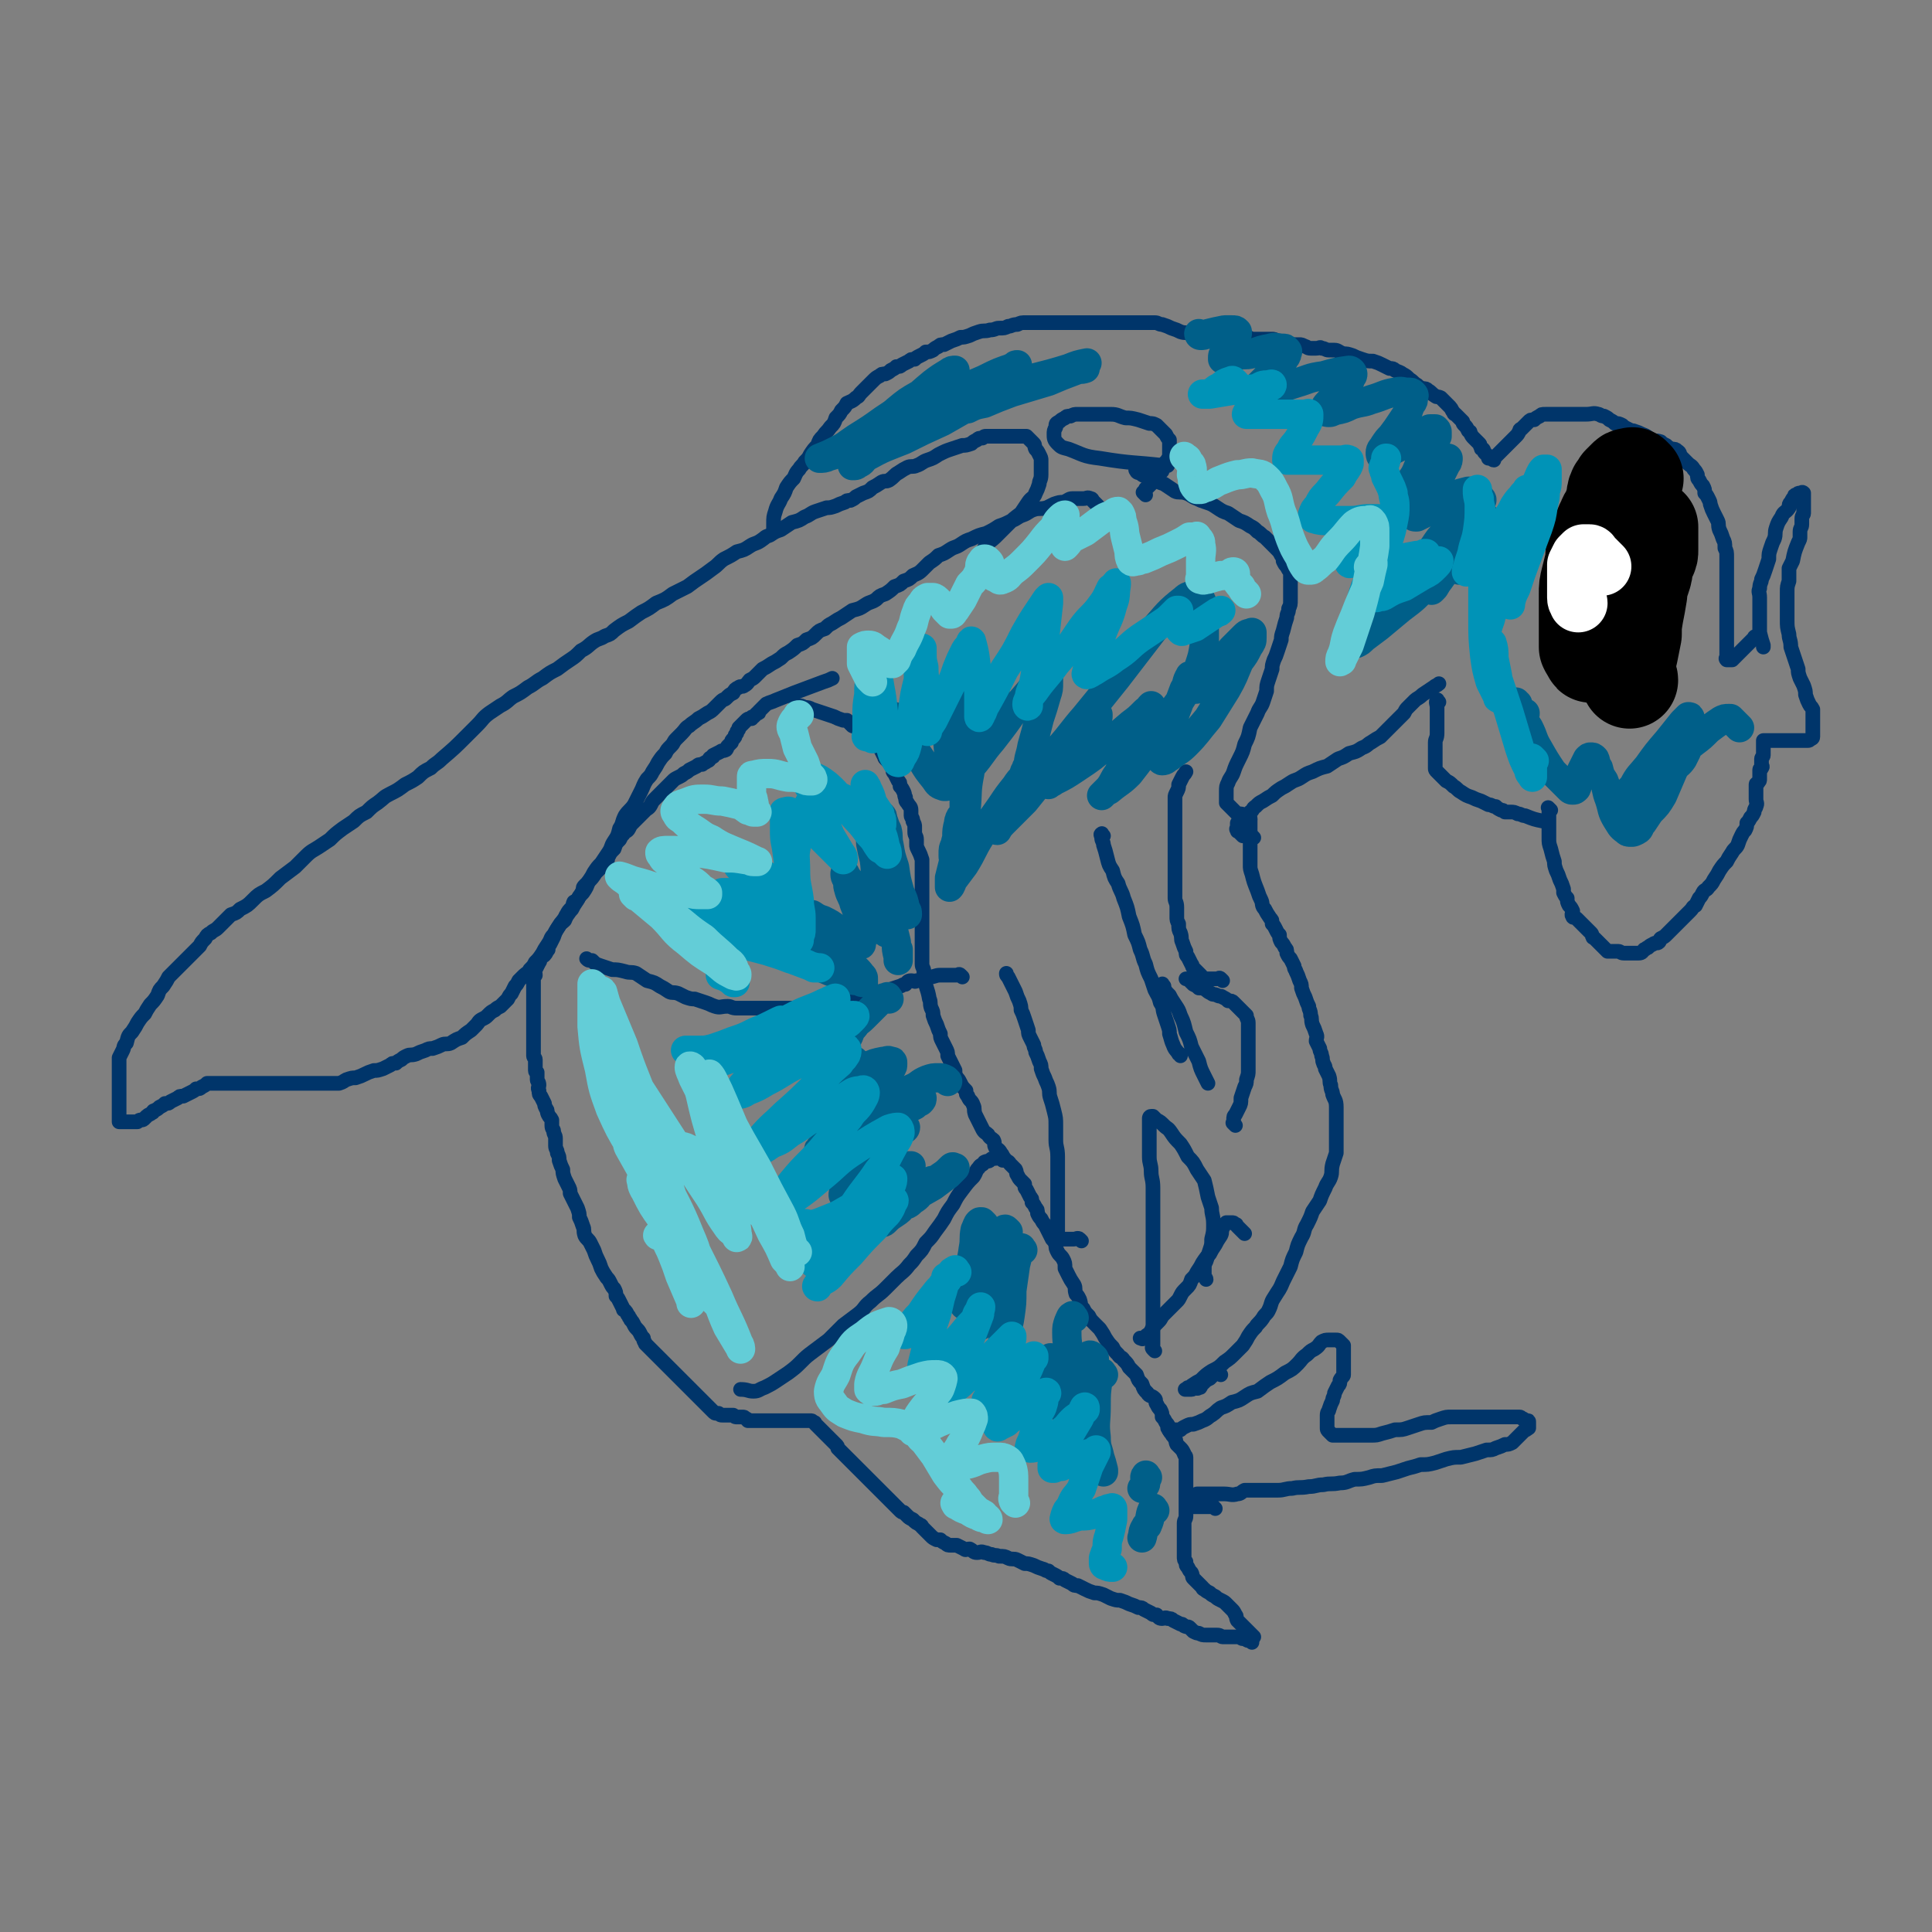 <svg viewBox='0 0 1054 1054' version='1.1' xmlns='http://www.w3.org/2000/svg' xmlns:xlink='http://www.w3.org/1999/xlink'><rect x="0" y="0" width="1054" height="1054" fill="#808080" stroke="none"/><g fill='none' stroke='#00356A' stroke-width='8' stroke-linecap='round' stroke-linejoin='round'><path d='M683,896c-1,-1 -1,-1 -1,-1 -1,-1 0,0 0,0 0,0 0,0 0,0 0,0 -1,0 -1,0 -1,0 -1,-1 -2,-1 -1,0 -1,0 -1,0 -1,0 -1,-1 -2,-1 -1,0 -1,0 -2,0 0,0 0,0 -1,0 -1,0 -1,0 -3,0 -1,0 -1,0 -3,0 -1,0 -1,-1 -3,-1 -2,0 -2,0 -3,0 -2,0 -2,0 -3,0 -2,0 -2,0 -4,-1 -1,0 -1,0 -3,-1 -1,-1 -1,-1 -2,-2 -1,-1 -1,0 -3,-1 -1,-1 -1,-1 -2,-1 -2,-1 -2,-1 -4,-2 -1,-1 -1,-1 -3,-1 -1,-1 -2,0 -3,0 -2,0 -2,-1 -3,-2 -2,0 -2,0 -3,-1 -2,-1 -2,-1 -4,-2 -1,-1 -1,-1 -3,-1 -2,-1 -2,-1 -5,-2 -2,-1 -2,-1 -5,-2 -2,0 -2,0 -5,-1 -2,-1 -2,-1 -4,-2 -3,-1 -3,-1 -5,-1 -3,-1 -3,-1 -5,-2 -2,-1 -2,-1 -4,-2 -2,0 -2,0 -3,-1 -2,-1 -2,-1 -4,-2 -1,-1 -1,-1 -3,-1 -1,-1 -1,-1 -3,-2 -2,-1 -2,-1 -3,-2 -2,0 -2,-1 -3,-1 -3,-1 -3,-1 -5,-2 -3,-1 -3,-1 -5,-1 -2,-1 -2,-1 -4,-2 -2,-1 -3,0 -5,-1 -2,-1 -2,-1 -5,-1 -2,-1 -2,0 -4,-1 -2,0 -2,-1 -4,-1 -2,-1 -2,0 -4,0 -2,0 -2,-1 -4,-2 -2,0 -2,1 -3,0 -2,-1 -2,-1 -4,-2 -1,0 -1,0 -3,0 -2,0 -2,0 -3,-1 -2,-1 -2,-1 -3,-2 -1,0 -1,0 -2,0 -2,-1 -2,-1 -3,-2 -1,-1 -1,-1 -1,-1 -1,-1 -1,-1 -2,-2 -1,-1 -1,-1 -2,-2 0,0 0,-1 -1,-1 -1,-1 -2,-1 -3,-2 -1,-1 -1,-1 -1,-1 -2,-1 -2,-1 -3,-2 -1,-1 -1,-1 -2,-2 -1,0 -1,0 -2,-1 -1,-1 -1,-1 -2,-2 -1,-1 -1,-1 -1,-1 -1,-1 -1,-1 -2,-2 -1,-1 -1,-1 -2,-2 0,0 0,0 -1,-1 -1,-1 -1,-1 -2,-2 -1,-1 -1,-1 -1,-1 -1,-1 -1,-1 -2,-2 -1,-1 -1,-1 -2,-2 -1,-1 -1,-1 -1,-1 -1,-1 -1,-1 -2,-2 -1,-1 -1,-1 -2,-2 0,0 0,0 -1,-1 -1,-1 -1,-1 -2,-2 -1,-1 -1,-1 -1,-1 -1,-1 -1,-1 -2,-2 -1,-1 -1,-1 -2,-2 0,0 0,0 -1,-1 -1,-1 -1,-1 -2,-2 -1,-1 -1,-1 -1,-1 -1,-1 -1,-1 -2,-2 0,-1 0,-1 -1,-2 0,0 0,0 -1,-1 -1,-1 -1,-1 -2,-2 -1,-1 -1,-1 -1,-1 -1,-1 -1,-1 -2,-2 -1,-1 -1,-1 -2,-2 0,0 0,0 -1,-1 -1,-1 -1,-1 -2,-2 -1,-1 0,-1 -1,-1 -1,-1 -1,-1 -2,-1 -1,0 -1,0 -2,0 0,0 0,0 -1,0 -1,0 -1,0 -2,0 -1,0 -1,0 -1,0 -1,0 -1,0 -2,0 -1,0 -1,0 -2,0 0,0 0,0 -1,0 -1,0 -1,0 -2,0 -1,0 -1,0 -1,0 -1,0 -1,0 -2,0 -1,0 -1,0 -1,0 -1,0 -1,0 -2,0 -1,0 -1,0 -2,0 -1,0 -1,0 -1,0 -1,0 -1,0 -2,0 -1,0 -1,0 -2,0 0,0 0,0 -1,0 -1,0 -1,0 -2,0 -1,0 -1,0 -1,0 -1,0 -1,0 -2,0 -1,0 -1,0 -2,0 0,0 0,-1 -1,-1 -1,-1 -1,-1 -2,-1 -1,0 -1,0 -1,0 -1,0 -1,0 -2,0 -1,0 -1,0 -2,-1 0,0 0,0 -1,0 -1,0 -1,0 -2,0 -1,0 -1,0 -1,0 -1,0 -1,0 -2,0 -1,0 -1,0 -2,-1 0,0 0,0 -1,0 -1,0 -1,0 -2,-1 -1,-1 -1,-1 -1,-1 -1,-1 -1,-1 -2,-2 -1,-1 -1,-1 -1,-1 -1,-1 -1,-1 -2,-2 -1,-1 -1,-1 -2,-2 -1,-1 -1,-1 -1,-1 -1,-1 -1,-1 -2,-2 -1,-1 -1,-1 -2,-2 0,0 0,0 -1,-1 -1,-1 -1,-1 -2,-2 -1,-1 -1,-1 -1,-1 -1,-1 -1,-1 -2,-2 -1,-1 -1,-1 -2,-2 0,0 0,0 -1,-1 -2,-2 -2,-2 -3,-3 -1,-1 -1,-1 -2,-2 -1,-1 -1,-1 -2,-2 0,0 0,0 -1,-1 -1,-1 -1,-1 -2,-2 -1,-1 -1,-1 -1,-1 -1,-1 -1,-1 -2,-2 -1,-1 -1,-1 -2,-2 0,-1 -1,-1 -1,-3 -1,-1 -1,-1 -2,-3 -1,-2 -2,-2 -3,-4 -1,-2 -1,-2 -2,-3 0,-1 -1,-1 -1,-2 -1,-1 -1,-2 -2,-3 -1,-1 -1,0 -1,-1 -1,-2 -1,-2 -2,-4 -1,-2 -1,-2 -2,-3 0,-2 0,-2 -1,-4 -1,-1 -1,-1 -2,-3 -1,-2 -1,-2 -2,-3 -2,-3 -2,-3 -3,-5 -1,-3 -1,-3 -2,-5 -1,-2 -1,-2 -2,-5 -1,-2 -1,-2 -2,-4 -1,-2 -2,-2 -3,-4 -1,-3 0,-3 -1,-5 -1,-3 -1,-3 -2,-5 0,-2 0,-2 -1,-5 -1,-2 -1,-2 -2,-4 -1,-2 -1,-2 -2,-4 0,-2 0,-2 -1,-4 -1,-2 -1,-2 -2,-4 -1,-3 -1,-3 -1,-5 -1,-2 -1,-2 -2,-5 0,-2 0,-2 -1,-4 0,-2 -1,-2 -1,-4 0,-2 0,-2 0,-4 0,-2 -1,-2 -1,-4 0,-1 -1,-1 -1,-3 0,-1 0,-2 0,-3 -1,-2 -1,-1 -2,-3 -1,-2 0,-2 -1,-3 -1,-2 -1,-2 -1,-3 -1,-2 -1,-2 -2,-4 -1,-1 -1,-1 -1,-3 -1,-2 0,-2 0,-3 0,-2 -1,-2 -1,-3 0,-2 0,-2 0,-4 0,0 -1,0 -1,-1 0,-1 0,-1 0,-1 0,-1 0,-1 0,-2 0,-1 0,-1 0,-2 0,-1 0,-1 0,-1 0,-1 -1,-1 -1,-2 0,-1 0,-1 0,-2 0,0 0,0 0,-1 0,-1 0,-1 0,-2 0,-1 0,-1 0,-1 0,-1 0,-1 0,-2 0,-1 0,-1 0,-2 0,0 0,0 0,-1 0,-1 0,-1 0,-2 0,-1 0,-1 0,-1 0,-1 0,-1 0,-2 0,-2 0,-2 0,-3 0,-1 0,-1 0,-3 0,-1 0,-1 0,-3 0,-1 0,-1 0,-2 0,-1 0,-1 0,-3 0,-1 0,-1 0,-2 0,-1 0,-1 0,-2 0,-2 0,-2 0,-4 0,-1 0,-1 0,-3 0,-2 0,-2 1,-3 0,-2 -1,-2 0,-3 1,-2 1,-2 2,-4 1,-1 0,-1 1,-3 1,-1 1,0 2,-1 1,-1 1,-2 2,-3 0,-2 0,-2 1,-3 1,-2 1,-2 2,-4 1,-3 1,-3 3,-6 1,-2 1,-1 3,-3 1,-2 0,-2 1,-3 1,-2 1,-2 3,-4 1,-1 0,-1 1,-3 2,-1 2,-1 3,-3 1,-1 1,-2 2,-3 0,-2 0,-2 1,-3 1,-1 1,-1 2,-2 0,0 0,0 0,0 2,-2 2,-2 4,-5 1,-1 1,-1 3,-3 1,-2 1,-1 3,-3 1,-2 0,-2 1,-3 1,-2 1,-2 3,-4 1,-3 1,-3 3,-5 1,-2 1,-2 2,-3 1,-2 2,-1 3,-3 1,-2 1,-2 2,-3 2,-2 2,-2 4,-4 1,-1 1,-1 3,-3 1,-1 2,-1 3,-3 1,-2 1,-2 2,-3 2,-2 2,-2 3,-3 2,-2 2,-2 4,-4 1,-1 1,-1 3,-3 1,-1 1,-1 3,-2 2,-1 2,-1 3,-2 2,-1 2,-1 3,-2 2,-1 2,-1 4,-2 1,-1 1,-1 3,-1 1,-1 2,-1 3,-2 1,0 1,-1 1,-1 0,-1 1,0 1,-1 1,0 1,0 1,-1 0,0 0,0 0,0 2,-1 2,-1 4,-2 1,-1 1,0 3,-1 1,-1 0,-1 1,-2 1,-1 1,-1 2,-2 0,-1 0,-1 1,-2 1,-1 1,-1 1,-2 1,-1 1,-1 1,-2 1,-1 1,-1 1,-2 0,0 0,0 0,0 1,-1 1,-1 2,-2 1,-1 1,-1 2,-2 1,-1 1,-1 3,-1 0,-1 0,-1 1,-1 1,-1 1,-1 2,-2 1,0 1,0 1,-1 0,0 0,0 0,0 1,-1 1,-1 2,-2 1,-1 1,-1 2,-2 2,-1 3,-1 5,-2 0,0 0,0 0,0 5,-2 5,-2 10,-4 8,-3 8,-3 16,-6 3,-1 3,-1 5,-2 '/><path d='M684,893c-1,-1 -1,-1 -1,-1 -1,-1 0,0 0,0 0,0 0,0 0,0 0,0 0,0 -1,-1 -1,-1 -1,-1 -2,-2 -1,-1 -1,-1 -1,-1 -2,-2 -2,-2 -4,-4 -1,-2 0,-2 -1,-3 -1,-2 -1,-2 -2,-3 -1,-1 -1,-1 -3,-3 -1,-1 -1,-1 -3,-2 -2,-1 -2,-1 -3,-2 -2,-1 -2,-1 -3,-2 -2,-1 -2,-1 -3,-2 -1,0 -1,-1 -1,-1 -2,-2 -2,-2 -3,-3 -1,-1 -1,-1 -2,-2 -1,-1 0,-1 -1,-3 -1,-1 -1,-1 -2,-3 -1,-1 -1,-1 -1,-3 -1,-1 -1,-1 -1,-3 0,-1 0,-1 0,-3 0,-1 0,-1 0,-2 0,-2 0,-2 0,-3 0,-1 0,-1 0,-2 0,-1 0,-1 0,-2 0,-2 0,-2 0,-3 0,-2 0,-2 0,-3 0,-2 1,-2 1,-4 0,-1 0,-1 0,-3 0,-1 0,-1 0,-3 0,-2 0,-2 0,-3 0,-2 0,-2 0,-3 0,-2 0,-2 0,-4 0,-1 0,-1 0,-3 0,-1 0,-1 0,-3 0,-2 0,-2 0,-3 0,-2 0,-2 0,-4 0,-1 0,-1 0,-3 0,-1 -1,-1 -1,-2 -1,-2 -1,-2 -2,-3 -1,-1 -1,-1 -2,-2 -1,-2 0,-2 -1,-3 -1,-2 -1,-1 -2,-3 -1,-1 -1,-1 -1,-3 -1,-2 -1,-2 -2,-3 -1,-2 -1,-2 -2,-3 0,-2 0,-2 -1,-4 -1,-1 -1,-1 -2,-3 -1,-1 0,-2 -1,-3 -2,-2 -3,-1 -4,-3 -2,-2 -2,-2 -3,-5 -2,-2 -2,-2 -3,-5 -2,-2 -2,-2 -4,-4 -1,-2 -1,-2 -3,-4 -1,-2 -2,-1 -3,-3 -2,-2 -2,-2 -3,-4 -2,-2 -2,-2 -4,-5 -1,-2 -1,-2 -3,-5 -1,-1 -1,-1 -3,-3 -2,-2 -2,-2 -3,-4 -2,-2 -2,-2 -3,-4 -2,-2 -1,-2 -2,-5 -1,-2 -1,-2 -2,-3 -1,-3 0,-3 -1,-5 -2,-3 -2,-3 -3,-5 -1,-2 -1,-2 -2,-4 0,-3 0,-3 -1,-5 -1,-2 -2,-2 -3,-4 -1,-2 -1,-2 -1,-4 -1,-2 -1,-2 -2,-3 -1,-2 -1,-2 -2,-4 -1,-2 -1,-2 -2,-4 -1,-1 -1,-1 -2,-3 -1,-1 -1,-1 -2,-3 0,-2 0,-2 -1,-3 -1,-2 -1,-2 -2,-3 0,-2 0,-2 -1,-3 -1,-2 -1,-2 -2,-4 -1,-1 -1,-1 -1,-3 -1,-1 -1,-1 -2,-2 -1,-1 -1,-1 -2,-3 -1,-1 0,-1 -1,-3 -1,-1 -1,-1 -3,-3 -1,-2 -2,-1 -3,-3 -1,-1 -1,-2 -2,-3 -1,-2 -2,-2 -3,-3 -1,-2 0,-2 -1,-4 -1,-1 -2,-1 -3,-3 -1,-1 -2,-1 -3,-3 -1,-2 -1,-2 -2,-4 -1,-2 -1,-2 -2,-4 -1,-3 0,-3 -1,-5 -1,-3 -2,-2 -3,-5 -1,-1 -1,-1 -1,-3 -2,-2 -2,-2 -3,-4 -1,-2 -1,-2 -2,-3 -1,-2 -1,-2 -1,-4 -1,-2 -1,-2 -2,-4 -1,-2 -1,-2 -2,-4 0,-2 0,-2 -1,-4 -1,-2 -1,-2 -2,-4 -1,-2 -1,-2 -1,-4 -1,-2 -1,-2 -2,-5 -1,-2 -1,-2 -2,-5 0,-2 0,-2 -1,-4 -1,-3 0,-3 -1,-5 -1,-6 -2,-6 -3,-12 0,-2 0,-2 0,-3 0,-2 -1,-2 -1,-4 0,-1 0,-1 0,-3 0,-1 0,-1 0,-3 0,-1 0,-1 0,-3 0,-2 0,-2 0,-3 0,-2 0,-2 0,-4 0,-1 0,-1 0,-3 0,-1 0,-1 0,-3 0,-1 0,-1 0,-3 0,-2 0,-2 0,-3 0,-2 0,-2 0,-4 0,-2 0,-2 0,-4 0,-3 0,-3 0,-5 0,-2 0,-2 0,-5 0,-2 0,-2 0,-3 0,-2 0,-2 0,-4 0,-2 0,-2 0,-4 -1,-3 -1,-3 -2,-5 -1,-2 -1,-2 -1,-3 0,-2 0,-2 0,-3 0,-2 -1,-2 -1,-4 0,-1 0,-1 0,-3 0,-1 0,-1 -1,-3 0,-2 -1,-2 -1,-3 0,-2 0,-2 0,-3 0,-2 -1,-2 -2,-4 -1,-1 -1,-1 -1,-3 -1,-1 0,-1 -1,-3 -1,-2 -1,-2 -2,-3 0,-2 0,-2 -1,-3 -1,-2 -1,-2 -2,-4 -1,-1 -1,-1 -1,-3 -1,-1 -1,-2 -2,-3 -1,-1 -1,-1 -2,-2 -1,-1 0,-1 -1,-2 -1,-2 -1,-2 -2,-4 -1,-1 -1,-1 -1,-2 -1,-2 -1,-2 -2,-3 -1,-1 -1,-1 -2,-2 -2,-1 -2,0 -3,-1 -2,-1 -2,-2 -4,-3 -1,-1 -1,0 -3,-1 -2,-2 -2,-2 -3,-3 -1,0 -1,0 -2,0 -3,-1 -3,-1 -5,-2 -3,-1 -3,-1 -6,-2 -3,-1 -3,-1 -6,-2 -2,-1 -2,-1 -4,-1 -2,-1 -2,-1 -3,-1 -1,0 -2,0 -2,0 0,0 1,1 1,1 '/><path d='M525,533c-1,-1 -1,-1 -1,-1 -1,-1 -1,0 -2,0 -1,0 -1,0 -2,0 0,0 0,0 -1,0 -1,0 -1,0 -2,0 -1,0 -1,0 -1,0 -2,0 -2,0 -3,0 -3,0 -3,1 -6,1 -2,1 -2,0 -4,1 -1,1 -1,1 -3,1 -1,1 -1,0 -3,0 -2,0 -2,1 -3,2 -2,0 -2,1 -3,1 -3,1 -3,1 -6,2 -3,1 -3,1 -6,1 -4,1 -4,1 -7,2 -3,1 -3,1 -6,2 -3,0 -3,0 -7,1 -3,1 -3,1 -6,2 -3,1 -3,1 -7,1 -2,1 -2,1 -5,1 -2,0 -2,0 -5,0 -2,0 -2,0 -5,0 -2,0 -2,0 -5,0 -3,0 -3,0 -7,0 -2,0 -2,0 -5,0 -3,0 -3,0 -6,0 -3,0 -3,0 -6,0 -3,0 -3,-1 -5,-1 -4,0 -4,1 -7,0 -3,-1 -2,-1 -5,-2 -3,-1 -3,-1 -6,-2 -2,0 -2,0 -5,-1 -2,-1 -2,-1 -4,-2 -3,-1 -3,0 -5,-1 -3,-2 -3,-2 -5,-3 -3,-2 -3,-2 -7,-3 -3,-2 -3,-2 -6,-4 -3,-1 -3,0 -6,-1 -4,-1 -4,-1 -7,-1 -3,-1 -3,-1 -6,-2 -3,-1 -3,-1 -5,-3 -2,0 -2,0 -3,-1 '/><path d='M547,633c-1,-1 -1,-1 -1,-1 -1,-1 -2,0 -3,0 0,0 0,0 -1,0 -1,0 -1,0 -2,1 -1,1 -1,0 -3,1 -1,2 -2,1 -3,3 -2,2 -1,2 -3,5 -3,3 -3,3 -6,7 -3,4 -3,4 -5,8 -3,4 -3,4 -5,8 -2,3 -2,3 -5,7 -2,3 -2,3 -5,6 -2,4 -2,4 -5,7 -2,3 -2,3 -4,5 -3,4 -4,4 -7,7 -3,3 -3,3 -6,6 -4,4 -4,3 -8,7 -4,3 -3,4 -7,7 -4,3 -4,3 -8,6 -4,4 -4,4 -8,8 -4,3 -4,3 -8,6 -4,3 -4,3 -7,6 -3,3 -3,3 -7,6 -3,2 -3,2 -6,4 -3,2 -3,2 -7,4 -3,1 -3,2 -6,2 -3,0 -3,-1 -7,-1 '/><path d='M663,823c-1,-1 -1,-1 -1,-1 -1,-1 -1,0 -2,0 -1,0 -1,0 -2,0 -1,0 -1,0 -1,0 -1,0 -1,0 -2,0 -1,0 -1,0 -2,0 0,0 0,0 -1,0 -1,0 -1,0 -2,0 0,0 0,0 0,0 -1,-1 0,-1 0,-2 0,-1 0,-1 0,-2 0,0 0,-1 1,-1 1,-1 1,-1 2,-2 3,0 3,0 5,0 2,0 2,0 5,0 2,0 2,0 5,0 3,0 4,1 7,0 2,0 2,-1 4,-2 3,0 3,0 7,0 2,0 2,0 5,0 3,0 3,0 6,0 4,0 4,-1 8,-1 4,-1 4,0 9,-1 4,0 4,-1 8,-1 4,-1 4,0 9,-1 4,0 4,-1 8,-2 4,0 4,0 8,-1 3,-1 3,-1 7,-1 4,-1 4,-1 8,-2 3,-1 3,-1 6,-2 4,-1 4,-1 7,-2 4,0 4,0 8,-1 3,-1 3,-1 6,-2 4,-1 4,-1 8,-1 4,-1 4,-1 8,-2 3,-1 3,-1 6,-2 3,0 3,0 5,-1 3,-1 3,-1 5,-2 2,0 2,0 4,-1 1,-1 1,-1 2,-2 1,-1 1,-1 2,-2 0,0 0,0 1,-1 1,-1 1,-1 2,-2 1,0 1,0 1,-1 1,0 1,0 1,0 0,-1 0,-1 0,-1 0,-1 0,-1 0,-1 0,-1 0,-1 0,-1 0,-1 0,-1 -1,-1 -1,0 -1,0 -2,-1 -1,0 -1,-1 -2,-1 -2,0 -2,0 -4,0 -3,0 -3,0 -5,0 -3,0 -3,0 -5,0 -3,0 -3,0 -6,0 -2,0 -2,0 -5,0 -3,0 -3,0 -5,0 -4,0 -4,0 -7,0 -3,0 -3,0 -6,1 -3,1 -3,1 -5,2 -4,0 -4,0 -7,1 -3,1 -3,1 -6,2 -3,1 -3,1 -7,1 -3,1 -3,1 -7,2 -3,1 -3,1 -6,1 -2,0 -2,0 -5,0 -2,0 -2,0 -4,0 -1,0 -1,0 -3,0 -1,0 -1,0 -3,0 -1,0 -1,0 -2,0 0,0 0,0 -1,0 -1,0 -1,0 -2,0 -1,0 -1,0 -1,0 -1,-1 -1,-1 -2,-2 -1,-1 -1,-1 -1,-2 0,0 0,0 0,-1 0,-1 0,-1 0,-3 0,-1 0,-1 0,-3 0,-2 1,-2 1,-3 1,-3 1,-3 2,-5 0,-2 1,-2 1,-4 1,-2 1,-2 2,-4 1,-1 1,-1 1,-3 1,-2 2,-2 2,-3 0,-2 0,-2 0,-3 0,-2 0,-2 0,-4 0,-1 0,-1 0,-3 0,-1 0,-1 0,-1 0,-1 0,-1 0,-2 0,-1 0,-1 0,-2 0,0 0,-1 0,-1 -1,-1 -1,-1 -2,-2 -1,-1 -1,-1 -2,-1 0,0 0,0 -1,0 -2,0 -2,0 -3,0 -2,0 -2,0 -4,1 -2,2 -1,2 -4,4 -2,1 -2,1 -4,3 -3,2 -3,3 -5,5 -3,3 -3,3 -7,5 -4,3 -4,3 -8,5 -3,2 -3,2 -7,5 -4,1 -4,1 -7,3 -3,2 -3,2 -7,3 -3,2 -3,2 -6,3 -3,2 -2,2 -5,4 -2,1 -2,2 -5,3 -2,1 -2,1 -5,2 -2,0 -2,0 -4,1 -2,1 -2,1 -3,2 -2,0 -2,0 -4,0 -1,0 -1,0 -2,0 -1,0 0,0 -1,-1 '/><path d='M666,750c-1,-1 -1,-1 -1,-1 -1,-1 -2,0 -2,0 -1,1 -1,1 -2,2 -1,1 -1,1 -1,1 -2,1 -2,1 -3,2 -1,1 -1,1 -2,2 0,1 0,1 -1,1 -1,1 -1,0 -2,0 -1,0 -1,1 -2,1 0,0 0,0 -1,0 -1,0 -1,0 -2,0 0,0 -1,0 0,0 0,0 0,0 1,-1 1,0 1,0 2,-1 3,-2 3,-2 5,-3 3,-3 3,-3 6,-5 4,-2 4,-2 7,-5 3,-2 3,-2 6,-5 2,-2 2,-2 4,-4 2,-3 2,-3 3,-5 2,-3 2,-3 4,-5 1,-2 2,-2 4,-5 1,-2 2,-2 3,-4 2,-4 1,-4 3,-7 3,-5 3,-4 5,-9 2,-4 2,-4 4,-8 1,-4 1,-4 3,-8 1,-4 1,-4 3,-8 2,-3 1,-4 3,-7 2,-4 2,-4 3,-7 2,-3 2,-3 4,-6 1,-3 1,-3 3,-7 1,-3 2,-3 3,-6 1,-3 0,-3 1,-7 1,-3 1,-3 2,-6 0,-3 0,-3 0,-6 0,-3 0,-3 0,-7 0,-3 0,-3 0,-6 0,-3 0,-3 0,-6 0,-4 -1,-4 -2,-7 0,-2 -1,-2 -1,-5 -1,-2 0,-2 -1,-5 -1,-2 -1,-2 -2,-4 0,-2 -1,-2 -1,-3 -1,-2 0,-2 -1,-4 0,-2 -1,-2 -1,-4 -1,-2 -1,-2 -2,-4 0,-2 1,-2 0,-4 -1,-3 -1,-3 -2,-5 -1,-3 0,-3 -1,-5 0,-3 -1,-3 -1,-5 -1,-2 -1,-2 -2,-5 -1,-2 -1,-2 -2,-5 0,-2 0,-2 -1,-4 -1,-3 -1,-3 -2,-5 0,-1 -1,-1 -1,-3 -1,-2 -1,-2 -2,-4 -1,-1 -1,-1 -2,-3 0,-2 0,-2 -1,-3 -1,-2 -1,-2 -2,-3 -1,-2 -1,-2 -1,-4 -1,-1 -1,-1 -2,-3 -1,-2 -1,-2 -2,-3 0,-2 0,-2 -1,-3 -2,-3 -2,-3 -3,-5 -2,-2 -1,-3 -2,-5 -1,-2 -1,-2 -2,-5 -2,-5 -2,-5 -3,-9 -1,-3 -1,-3 -1,-5 0,-3 0,-3 0,-5 0,-3 0,-3 0,-5 0,-2 0,-2 0,-5 0,-2 0,-2 0,-3 0,-2 0,-2 0,-4 0,-1 0,-1 0,-3 0,-1 0,-1 -1,-2 0,0 0,0 0,0 '/><path d='M674,614c-1,-1 -1,-1 -1,-1 -1,-1 0,0 0,0 0,-1 0,-1 0,-2 0,-2 0,-2 1,-3 1,-2 1,-2 2,-4 1,-2 1,-2 1,-5 1,-3 1,-3 2,-6 1,-2 1,-2 1,-4 1,-3 1,-3 1,-5 0,-3 0,-3 0,-5 0,-2 0,-2 0,-5 0,-2 0,-2 0,-5 0,-2 0,-2 0,-4 0,-2 0,-2 0,-4 0,-2 0,-2 0,-3 0,-2 -1,-2 -1,-4 -1,-1 -1,-1 -2,-2 -1,-1 -1,-1 -1,-1 -1,-1 -1,-1 -2,-2 -1,-1 -1,-1 -2,-2 -1,-1 -1,-1 -3,-1 -1,-1 -1,-1 -3,-2 -1,-1 -1,0 -3,-1 -2,-1 -2,0 -3,-1 -2,-1 -2,-1 -3,-2 -2,-1 -2,-1 -4,-1 -1,-1 -1,-1 -3,-2 -1,-1 -1,-1 -2,-2 0,0 0,-1 -1,-1 0,0 -1,0 -1,0 '/><path d='M635,538c-1,-1 -1,-2 -1,-1 -1,0 0,0 0,1 0,1 1,0 1,1 1,2 1,2 3,4 1,2 1,2 3,5 2,3 2,3 3,6 2,4 2,5 3,9 2,4 2,4 3,8 2,4 2,4 4,8 1,4 1,4 3,8 1,2 1,2 2,4 '/><path d='M679,673c-1,-1 -1,-1 -1,-1 -1,-1 -1,-1 -1,-1 -1,-1 -1,-1 -2,-2 -1,-1 0,-1 -1,-1 -1,-1 -1,-1 -2,-1 -1,0 -1,0 -2,0 0,0 -1,0 -1,0 -1,1 -1,1 -2,3 -1,2 0,2 -1,4 -2,3 -2,3 -3,5 -2,3 -2,3 -3,5 -2,2 -2,2 -4,5 -1,2 -1,2 -3,5 -1,2 -1,2 -3,4 -1,3 -1,3 -3,5 -2,2 -2,2 -3,4 -1,2 -1,2 -2,3 -2,2 -2,2 -4,4 -1,1 -1,1 -3,3 -2,2 -1,2 -3,4 -2,2 -2,2 -3,3 -1,2 -1,2 -2,4 -1,0 -1,0 -2,1 -1,1 -1,1 -1,1 -1,1 -1,0 -2,0 0,0 0,0 0,0 '/><path d='M630,737c-1,-1 -1,-1 -1,-1 -1,-1 0,-1 0,-2 0,-1 0,-1 0,-2 0,-3 0,-3 0,-5 0,-3 0,-3 0,-5 0,-4 0,-4 0,-8 0,-5 0,-5 0,-11 0,-5 0,-5 0,-11 0,-5 0,-5 0,-10 0,-5 0,-5 0,-9 0,-5 0,-5 0,-10 0,-4 0,-4 0,-8 0,-4 0,-4 0,-7 0,-5 -1,-5 -1,-9 0,-4 -1,-4 -1,-8 0,-4 0,-4 0,-7 0,-3 0,-3 0,-5 0,-2 0,-2 0,-4 0,-2 0,-2 0,-4 0,0 0,0 0,-1 0,0 0,-1 1,-1 0,0 0,0 1,0 1,1 1,1 2,2 2,1 2,1 4,3 2,2 2,1 4,4 2,3 2,3 5,6 2,3 2,3 4,7 3,3 3,3 5,7 2,3 2,3 4,6 1,4 1,4 2,9 1,3 1,3 2,6 0,4 1,4 1,9 0,4 0,4 -1,8 0,3 0,3 -1,6 -1,3 -1,3 -2,6 -1,2 -1,2 -1,5 0,1 0,2 0,3 0,1 1,1 1,2 '/><path d='M590,677c-1,-1 -1,-1 -1,-1 -1,-1 -2,0 -3,0 0,0 0,0 -1,0 -1,0 -1,0 -2,0 -1,0 -1,0 -2,0 0,0 0,0 -1,0 -1,0 -1,0 -2,0 0,0 -1,0 -1,0 -1,0 0,-1 0,-1 0,-1 0,-1 0,-2 0,-2 0,-2 0,-3 0,-2 0,-2 0,-5 0,-2 0,-2 0,-3 0,-5 0,-5 0,-9 0,-3 0,-3 0,-6 0,-4 0,-4 0,-7 0,-5 0,-5 0,-9 0,-5 -1,-5 -1,-9 0,-4 0,-4 0,-8 0,-4 0,-4 -1,-8 -1,-4 -1,-4 -2,-7 -1,-3 0,-3 -1,-6 -1,-3 -1,-2 -2,-5 -1,-2 -1,-2 -2,-5 0,-2 0,-2 -1,-4 -1,-3 -1,-3 -2,-5 0,-2 -1,-2 -1,-4 -1,-2 -1,-2 -2,-4 -1,-2 -1,-2 -1,-4 -1,-3 -1,-3 -2,-6 -1,-3 -1,-3 -2,-5 0,-2 0,-2 -1,-5 -1,-2 -1,-2 -2,-5 -1,-2 -1,-2 -2,-4 -1,-2 -1,-2 -2,-4 -1,-1 -1,-1 -1,-2 '/><path d='M602,456c-1,-1 -1,-2 -1,-1 -1,0 0,1 0,2 0,2 1,2 1,4 1,3 1,3 2,7 1,4 1,4 3,7 1,4 1,4 3,7 1,4 2,4 3,8 2,5 2,5 3,10 2,5 2,5 3,10 2,4 2,4 3,8 2,4 1,4 3,8 1,4 1,4 3,8 1,3 1,3 2,6 2,4 2,3 3,7 2,3 1,3 2,6 1,3 1,3 2,6 1,3 1,3 1,5 1,3 1,4 2,6 1,3 2,3 3,5 1,0 1,0 1,1 '/><path d='M667,535c-1,-1 -1,-1 -1,-1 -1,-1 -1,0 -2,0 -1,0 -1,0 -1,0 -1,0 -1,0 -2,0 -1,0 -1,0 -2,0 0,0 0,0 -1,0 -1,0 -1,0 -2,-1 -1,0 -1,-1 -1,-1 -1,-1 -1,-1 -2,-2 -1,-1 -1,-1 -2,-2 -1,-1 0,-1 -1,-2 -1,-2 -1,-2 -2,-4 -1,-1 -1,-1 -1,-3 -1,-2 -1,-2 -2,-5 -1,-2 0,-2 -1,-5 -1,-2 -1,-2 -1,-5 -1,-2 -1,-2 -1,-4 0,-3 0,-3 0,-5 0,-3 -1,-3 -1,-5 0,-2 0,-2 0,-5 0,-2 0,-2 0,-5 0,-2 0,-2 0,-4 0,-3 0,-3 0,-5 0,-3 0,-3 0,-6 0,-2 0,-2 0,-5 0,-2 0,-2 0,-5 0,-2 0,-2 0,-4 0,-3 0,-3 0,-5 0,-2 0,-2 0,-3 0,-2 0,-2 0,-3 0,-2 0,-2 0,-5 0,-1 0,-1 1,-3 1,-2 1,-2 1,-4 1,-2 1,-2 2,-4 1,-2 1,-1 2,-3 '/><path d='M684,457c-1,-1 -1,-1 -1,-1 -1,-1 -1,0 -2,0 -1,0 -1,0 -1,0 -1,0 -1,0 -2,0 -1,-1 -1,-1 -2,-2 -1,-1 -1,0 -1,-1 -1,-1 0,-1 0,-2 0,-1 0,-1 0,-2 1,-1 1,-1 2,-2 1,-1 0,-1 1,-1 2,-2 2,-1 4,-3 2,-1 1,-2 3,-3 2,-2 2,-2 4,-3 3,-2 3,-2 5,-3 2,-2 2,-2 5,-4 2,-1 2,-1 5,-3 3,-2 3,-1 6,-3 3,-2 3,-2 6,-3 4,-2 4,-2 8,-3 3,-2 3,-2 6,-4 3,-1 3,-1 6,-3 4,-1 4,-1 7,-3 3,-1 3,-2 5,-3 3,-2 3,-2 5,-3 2,-2 2,-2 4,-4 1,-1 1,-1 3,-3 1,-1 1,-1 3,-3 2,-2 2,-2 3,-3 1,-2 1,-2 2,-3 2,-2 2,-2 4,-4 1,-1 2,-1 4,-3 3,-2 3,-2 6,-4 1,-1 2,-1 3,-2 '/><path d='M785,383c-1,-1 -1,-2 -1,-1 -1,1 0,2 0,4 0,2 0,2 0,5 0,2 0,2 0,4 0,3 0,3 0,5 0,3 -1,3 -1,5 0,2 0,2 0,4 0,2 0,2 0,3 0,2 0,2 0,4 0,1 0,1 0,3 0,1 0,1 1,2 1,1 1,1 2,2 0,0 0,0 1,1 1,1 1,1 2,2 2,1 2,1 4,3 2,1 2,2 4,3 3,2 3,2 6,3 2,1 2,1 5,2 2,1 2,1 4,2 2,0 2,1 4,1 1,1 1,1 3,2 1,0 1,0 2,1 2,0 2,0 3,0 2,0 2,0 4,1 2,0 2,1 4,1 5,2 5,2 10,3 0,0 0,0 0,0 '/><path d='M846,442c-1,-1 -1,-1 -1,-1 -1,-1 0,0 0,0 0,0 0,0 0,0 0,0 0,0 0,1 0,0 0,0 0,1 0,1 0,1 0,3 0,2 0,2 0,5 0,3 0,3 0,6 0,3 0,3 1,6 1,4 1,4 2,7 0,2 0,2 1,5 1,2 1,2 2,5 1,2 1,2 2,5 0,1 0,1 0,2 1,2 1,2 2,3 0,2 0,2 1,4 1,1 1,1 2,3 0,1 -1,2 0,3 0,1 1,0 2,1 1,1 1,1 2,2 0,0 0,0 1,1 1,1 1,1 2,2 1,1 1,1 2,2 0,0 0,0 1,1 1,1 0,1 1,2 0,1 0,0 1,1 1,1 1,1 2,2 1,1 1,1 2,2 0,0 0,0 1,1 1,1 1,1 2,2 0,0 0,0 1,0 1,0 1,0 2,0 1,0 1,0 2,0 0,0 0,0 1,0 1,0 1,1 3,1 0,0 1,0 1,0 2,0 2,0 3,0 1,0 1,0 2,0 1,0 1,0 2,0 2,0 2,-1 3,-2 1,0 1,-1 2,-1 1,-1 1,-1 3,-2 1,-1 2,0 3,-1 1,-1 0,-1 1,-2 2,-1 2,-1 3,-2 2,-2 2,-2 4,-4 1,-1 1,-1 3,-3 1,-1 1,-1 3,-3 2,-2 2,-2 3,-3 2,-2 1,-2 3,-3 1,-2 1,-2 2,-4 1,-1 1,-1 2,-3 1,-2 2,-1 3,-3 2,-2 2,-2 3,-4 2,-3 2,-3 3,-5 2,-3 2,-3 4,-5 1,-2 1,-2 3,-5 1,-2 2,-2 3,-4 1,-3 1,-3 2,-5 1,-2 1,-2 2,-3 1,-2 1,-2 1,-4 1,-1 1,-1 2,-3 1,-1 1,-1 2,-3 0,-2 1,-2 1,-3 1,-2 0,-2 0,-4 0,0 0,0 0,-1 0,-1 0,-1 0,-2 0,-1 0,-1 0,-2 0,0 0,0 0,-1 0,-1 0,-1 0,-2 0,-1 1,0 1,-1 1,-1 1,-1 1,-2 0,-1 0,-1 0,-2 0,0 0,0 0,-1 0,-1 0,-1 0,-2 0,-1 1,0 1,-1 1,-1 0,-1 0,-2 0,-1 0,-1 0,-2 0,0 0,0 0,-1 0,-1 1,-1 1,-2 0,-1 0,-1 0,-1 0,-1 0,-1 0,-2 0,-1 0,-1 0,-2 0,0 0,0 0,-1 0,-1 0,-1 0,-2 0,0 1,0 1,0 1,0 1,0 2,0 0,0 0,0 1,0 1,0 1,0 2,0 1,0 1,0 1,0 1,0 1,0 2,0 0,0 0,0 1,0 0,0 0,0 1,0 1,0 1,0 2,0 1,0 1,0 1,0 1,0 1,0 2,0 1,0 1,0 2,0 1,0 1,0 3,0 1,0 1,0 1,0 1,0 1,0 2,0 1,0 1,0 2,-1 0,0 1,0 1,-1 0,-1 0,-1 0,-2 0,-1 0,-1 0,-1 0,-1 0,-1 0,-2 0,-1 0,-1 0,-2 0,0 0,0 0,-1 0,-2 0,-2 0,-4 0,-1 0,-1 0,-3 -1,-2 -1,-1 -2,-3 -1,-2 -1,-2 -2,-5 0,-2 0,-2 -1,-5 -1,-2 -1,-2 -2,-4 -1,-3 -1,-3 -1,-5 -1,-3 -1,-3 -2,-6 -1,-3 -1,-3 -2,-6 0,-4 -1,-4 -1,-7 -1,-4 -1,-4 -1,-8 0,-4 0,-4 0,-8 0,-4 0,-4 0,-7 0,-3 0,-3 1,-6 0,-4 0,-4 0,-7 1,-2 1,-2 2,-4 1,-5 1,-5 3,-10 1,-2 1,-2 1,-3 0,-2 0,-2 0,-3 0,-2 1,-2 1,-4 0,-1 0,-1 0,-3 0,-2 1,-2 1,-3 0,-1 0,-1 0,-2 0,0 0,0 0,-1 0,-1 0,-1 0,-2 0,-1 0,-1 0,-1 0,-1 0,-1 0,-2 0,-1 0,-1 0,-2 0,0 0,-1 0,-1 -1,-1 -1,0 -2,0 -1,0 -1,0 -2,1 -1,0 -1,0 -1,1 -1,1 -1,1 -2,3 -1,1 -1,1 -1,3 -2,3 -3,2 -4,5 -2,3 -2,3 -3,6 -1,3 0,3 -1,6 -1,2 -1,2 -2,5 -1,3 -1,3 -1,6 -1,3 -1,3 -2,6 -1,3 -1,3 -2,5 0,2 -1,2 -1,5 -1,2 0,2 0,5 0,2 0,2 0,4 0,3 0,3 0,5 0,3 0,3 0,5 0,3 0,3 0,5 1,4 1,4 2,7 0,1 0,1 0,1 '/><path d='M960,349c-1,-1 -1,-1 -1,-1 -1,-1 -2,-1 -2,0 -1,1 -1,1 -2,2 -1,1 -1,1 -1,1 -1,1 -1,1 -2,2 -1,1 -1,1 -2,2 -1,1 -1,1 -1,1 -1,1 -1,1 -2,2 -1,1 -1,1 -2,2 0,0 0,0 -1,0 -1,0 -1,0 -2,0 0,0 0,0 0,0 -1,-1 0,-1 0,-2 0,-1 0,-1 0,-1 0,-2 0,-2 0,-3 0,-2 0,-2 0,-4 0,-2 0,-2 0,-5 0,-4 0,-4 0,-8 0,-3 0,-3 0,-6 0,-4 0,-4 0,-7 0,-4 0,-4 0,-7 0,-3 0,-3 0,-6 0,-3 0,-3 0,-7 0,-3 0,-3 -1,-5 0,-3 0,-3 -1,-5 -1,-3 -1,-3 -2,-5 -1,-3 0,-3 -1,-5 -1,-2 -1,-2 -2,-4 -1,-2 -1,-2 -2,-5 0,-1 0,-1 -1,-3 -1,-2 -1,-2 -2,-3 0,-2 0,-2 -1,-4 -1,-1 -1,-1 -2,-3 -1,-1 -1,-1 -1,-3 -1,-2 -1,-2 -2,-3 -1,-2 -2,-2 -3,-3 -2,-2 -2,-2 -4,-4 -1,-1 0,-2 -2,-3 -1,-1 -1,-1 -3,-1 -2,-1 -2,-1 -3,-2 -2,-1 -2,-1 -3,-2 -3,-1 -3,0 -5,-1 -2,-1 -2,-2 -5,-3 -2,-1 -2,-1 -5,-2 -1,0 -1,0 -3,-1 -2,-1 -2,-1 -3,-2 -2,-1 -2,-1 -4,-1 -1,-1 -1,-1 -3,-2 -1,-1 -1,-1 -3,-2 -2,0 -2,-1 -3,-1 -3,-1 -3,0 -7,0 -1,0 -1,0 -2,0 -2,0 -2,0 -3,0 -2,0 -2,0 -3,0 -2,0 -2,0 -3,0 -1,0 -1,0 -1,0 -1,0 -1,0 -2,0 -1,0 -1,0 -3,0 0,0 0,0 -1,0 -1,0 -1,0 -3,0 -1,0 -1,0 -1,0 -2,0 -2,0 -3,1 -2,1 -2,1 -3,2 -2,0 -2,0 -3,1 -2,2 -2,2 -4,4 0,0 -1,0 -1,1 -1,2 -1,2 -2,3 -1,1 -1,1 -2,2 0,0 0,0 -1,1 -1,1 -1,1 -2,2 -1,1 -1,1 -1,1 -1,1 -1,1 -2,2 -1,1 -1,1 -2,2 0,0 0,0 -1,1 -1,1 -1,1 -1,2 -1,0 -1,-1 -1,-1 -1,0 -1,0 -2,0 0,0 0,-1 0,-1 -1,-1 -1,-1 -2,-2 -1,-1 0,-1 -1,-2 -1,0 -1,0 -1,-1 -1,-1 0,-1 -1,-2 -1,-1 -1,-1 -1,-1 -1,-1 -1,-1 -2,-2 -1,-1 -1,-1 -2,-3 0,-1 0,0 -1,-1 -1,-2 -1,-2 -2,-3 -1,-1 -1,-1 -1,-2 -1,-1 -1,-1 -2,-2 -1,-1 -1,-1 -2,-2 0,0 -1,0 -1,-1 -1,-1 -1,-2 -2,-3 -1,-1 -1,-1 -1,-1 -1,-1 -1,-1 -2,-2 -1,-1 -1,-1 -2,-2 -2,-1 -2,0 -3,-1 -2,-1 -2,-2 -4,-3 -1,-1 -1,-1 -3,-1 -2,-1 -2,-1 -3,-2 -2,-1 -2,-2 -4,-3 -2,-2 -2,-2 -4,-3 -1,-1 -2,-1 -4,-2 -1,-1 -1,-1 -3,-1 -2,-1 -2,-1 -4,-2 -2,-1 -2,-1 -5,-2 -3,0 -3,0 -6,-1 -3,-1 -3,-1 -5,-2 -3,-1 -3,-1 -5,-1 -3,-1 -3,-2 -5,-2 -2,0 -2,0 -3,0 -2,0 -2,-1 -4,-1 -1,-1 -1,0 -3,0 -1,0 -1,0 -3,0 -2,0 -2,-1 -3,-1 -2,-1 -2,-1 -3,-1 -2,0 -2,0 -4,0 -2,0 -2,0 -4,-1 -2,-1 -2,-1 -4,-1 -2,-1 -2,-1 -3,-1 -2,0 -2,0 -4,0 -2,0 -2,0 -3,0 -2,0 -2,0 -4,0 -1,0 -1,-1 -3,-1 -1,-1 -1,0 -3,0 -3,0 -3,0 -5,0 -3,0 -3,0 -5,0 -2,0 -2,0 -5,0 -2,0 -2,0 -4,0 -3,0 -3,0 -5,0 -2,0 -2,-1 -4,-2 -2,-1 -2,0 -5,-1 -2,-1 -2,-1 -5,-2 -2,-1 -2,-1 -5,-2 -2,0 -2,-1 -4,-1 -3,0 -3,0 -5,0 -3,0 -3,0 -6,0 -3,0 -3,0 -5,0 -2,0 -2,0 -4,0 -3,0 -3,0 -5,0 -3,0 -3,0 -5,0 -3,0 -3,0 -5,0 -2,0 -2,0 -5,0 -3,0 -3,0 -6,0 -1,0 -1,0 -3,0 -2,0 -2,0 -5,0 -1,0 -1,0 -3,0 -2,0 -2,0 -4,0 -2,0 -2,0 -5,0 -2,0 -2,0 -4,0 -3,0 -3,0 -5,1 -3,0 -3,1 -5,1 -2,1 -2,1 -5,1 -2,0 -2,1 -5,1 -3,1 -3,0 -6,1 -3,1 -3,1 -5,2 -3,1 -3,1 -5,1 -2,1 -2,1 -5,2 -2,1 -2,1 -4,2 -2,0 -2,0 -3,1 -2,1 -2,1 -3,2 -2,1 -2,1 -4,1 -1,1 -1,1 -3,2 -2,1 -2,1 -3,2 -2,0 -2,0 -3,1 -2,1 -2,1 -4,2 -1,1 -1,1 -3,1 -1,1 -1,1 -3,2 -1,1 -1,1 -3,2 -2,0 -2,0 -3,1 -2,1 -2,1 -4,3 -1,1 -1,1 -3,3 -1,1 -1,1 -3,3 -2,2 -1,2 -3,3 -2,2 -3,2 -5,3 -1,2 -1,2 -3,4 -1,2 -1,2 -3,4 -1,3 -1,3 -3,5 -2,3 -2,2 -4,5 -2,2 -2,2 -3,5 -2,2 -2,2 -4,5 -1,2 -1,2 -3,4 -1,2 -2,2 -3,4 -2,2 -2,3 -3,5 -2,2 -2,2 -4,5 -1,3 -1,3 -3,6 -1,3 -2,3 -3,7 -1,3 -1,3 -1,7 0,2 0,2 0,3 '/><path d='M599,276c-1,-1 -1,-1 -1,-1 -1,-1 -1,-1 -2,-2 0,0 0,-1 -1,-1 -2,-1 -2,0 -4,0 -1,0 -1,0 -3,0 -1,0 -1,0 -3,0 -2,0 -2,1 -5,2 -2,0 -2,0 -5,1 -2,1 -2,1 -4,2 -4,1 -4,0 -7,1 -3,1 -3,2 -6,3 -3,1 -3,2 -6,3 -4,2 -4,2 -7,3 -3,2 -3,2 -7,4 -4,1 -4,1 -8,3 -3,1 -3,1 -6,3 -3,2 -3,1 -6,3 -3,2 -3,2 -6,3 -2,2 -2,2 -5,4 -2,2 -2,2 -4,4 -2,2 -3,2 -5,3 -2,2 -2,2 -5,3 -2,2 -2,2 -5,3 -2,2 -2,2 -5,4 -3,1 -3,1 -5,3 -3,2 -3,1 -6,3 -3,2 -3,2 -7,3 -3,2 -3,2 -6,4 -2,1 -2,1 -5,3 -2,1 -2,1 -4,3 -3,1 -3,1 -5,3 -2,2 -2,2 -5,3 -2,2 -2,2 -5,3 -2,2 -2,2 -5,4 -2,1 -2,1 -4,3 -3,2 -3,2 -5,3 -3,2 -3,2 -5,3 -2,2 -2,2 -4,4 -1,1 -1,1 -3,2 -1,1 -1,2 -3,3 -1,1 -2,0 -3,1 -2,1 -2,1 -3,3 -2,1 -2,1 -4,3 -1,1 -1,0 -3,2 -1,1 -1,1 -3,3 -2,2 -2,2 -4,3 -3,2 -3,2 -5,3 -2,2 -3,2 -5,4 -2,1 -2,2 -4,4 -1,1 -1,1 -3,3 -2,2 -1,2 -3,4 -2,2 -2,2 -3,4 -2,2 -2,2 -4,5 -1,2 -1,2 -3,5 -1,2 -1,2 -3,4 -2,3 -2,4 -3,6 -2,4 -2,4 -4,8 -2,3 -3,3 -5,6 -2,4 -1,4 -3,7 -1,4 -1,4 -3,7 -2,3 -1,3 -3,6 -2,3 -2,3 -4,6 -2,2 -2,2 -4,5 -1,2 -1,2 -3,5 -1,3 -1,3 -3,6 -2,2 -2,2 -3,4 -2,3 -2,3 -3,5 -2,2 -2,3 -4,5 -3,4 -3,4 -6,9 -2,2 -1,2 -3,5 -2,3 -2,3 -3,5 -2,3 -2,3 -4,5 -1,2 -1,2 -3,4 -1,2 -2,2 -3,3 -2,2 -2,2 -3,3 -1,2 -1,2 -2,3 -1,2 -1,2 -2,4 -1,1 -1,1 -2,3 -1,1 -1,1 -2,2 -1,1 -1,1 -2,2 -2,1 -2,1 -3,2 -2,1 -2,1 -4,3 -1,1 -1,1 -3,2 -2,1 -2,2 -3,3 -2,2 -2,2 -3,3 -3,2 -3,2 -5,4 -3,1 -3,1 -6,3 -2,1 -3,0 -5,1 -2,1 -2,1 -5,2 -2,0 -2,0 -4,1 -3,1 -3,1 -5,2 -3,1 -3,0 -5,1 -2,1 -2,1 -3,2 -2,1 -2,1 -3,2 -2,0 -2,0 -3,1 -2,1 -2,1 -4,2 -3,1 -3,1 -5,1 -3,1 -3,1 -5,2 -2,1 -2,1 -5,2 -2,0 -2,0 -5,1 -2,1 -1,1 -4,2 -2,0 -2,0 -4,0 -2,0 -2,0 -4,0 -2,0 -2,0 -5,0 -2,0 -2,0 -4,0 -3,0 -3,0 -5,0 -2,0 -2,0 -4,0 -2,0 -2,0 -4,0 -2,0 -2,0 -3,0 -2,0 -2,0 -3,0 -2,0 -2,0 -4,0 -1,0 -1,0 -3,0 -1,0 -1,0 -3,0 -2,0 -2,0 -3,0 -2,0 -2,0 -3,0 -2,0 -2,0 -4,0 -3,0 -3,0 -5,0 -2,0 -2,0 -3,0 -2,0 -2,0 -4,0 -2,0 -2,0 -4,0 -1,1 -1,1 -3,2 -1,1 -1,1 -3,1 -1,1 -1,1 -3,2 -2,1 -2,1 -4,2 -2,0 -2,0 -3,1 -2,1 -2,1 -4,2 -1,1 -1,1 -3,1 -1,1 -1,1 -3,2 -1,1 -1,1 -3,2 -1,0 0,1 -1,1 -1,1 -2,1 -3,2 -1,1 -1,1 -1,1 -1,1 -1,1 -2,1 -1,0 -1,0 -2,1 0,0 0,0 -1,0 -1,0 -1,0 -2,0 -1,0 -1,0 -1,0 -1,0 -1,0 -2,0 -1,0 -1,0 -2,0 0,0 0,0 -1,0 -1,0 -1,0 -1,0 0,0 0,0 0,0 0,-1 0,-1 0,-2 0,-2 0,-2 0,-4 0,-1 0,-1 0,-3 0,-2 0,-2 0,-3 0,-2 0,-2 0,-3 0,-2 0,-2 0,-4 0,-1 0,-1 0,-3 0,-1 0,-1 0,-3 0,-2 0,-2 0,-3 0,-2 0,-2 0,-3 0,-2 0,-2 0,-4 1,-2 1,-2 2,-4 1,-2 0,-2 2,-4 1,-4 1,-4 3,-6 2,-3 2,-3 3,-5 2,-3 2,-3 4,-5 1,-2 1,-2 3,-5 2,-2 2,-2 4,-5 1,-3 1,-3 3,-5 2,-3 2,-3 3,-5 2,-2 2,-2 4,-4 1,-1 1,-1 3,-3 2,-2 2,-2 3,-3 2,-2 2,-2 3,-3 2,-2 2,-2 4,-4 1,-2 1,-2 3,-4 1,-2 1,-2 3,-3 2,-2 2,-1 4,-3 2,-2 2,-2 3,-3 2,-2 2,-2 4,-4 3,-1 3,-1 5,-3 4,-2 4,-2 7,-5 3,-3 3,-3 7,-5 4,-3 4,-3 8,-7 4,-3 4,-3 8,-6 3,-3 3,-3 6,-6 3,-3 4,-3 7,-5 3,-2 3,-2 6,-4 3,-3 3,-3 7,-6 3,-2 3,-2 6,-4 3,-3 3,-3 7,-5 3,-3 3,-3 6,-5 4,-3 3,-3 7,-5 4,-2 4,-2 8,-5 4,-2 4,-2 7,-4 3,-3 3,-3 7,-5 3,-3 3,-2 6,-5 7,-6 7,-6 13,-12 3,-3 3,-3 6,-6 4,-4 3,-4 7,-7 3,-2 3,-2 6,-4 4,-2 4,-3 7,-5 4,-2 4,-2 8,-5 4,-2 4,-3 8,-5 4,-3 4,-3 8,-5 4,-3 4,-3 7,-5 3,-2 3,-2 6,-5 4,-2 4,-3 7,-5 3,-2 3,-1 6,-3 3,-1 3,-1 5,-3 4,-3 4,-3 8,-5 4,-3 4,-3 7,-5 4,-2 4,-2 8,-5 5,-2 5,-2 9,-5 4,-2 4,-2 8,-4 4,-3 4,-3 7,-5 3,-2 3,-2 7,-5 3,-2 3,-3 6,-5 4,-2 4,-2 7,-4 4,-1 4,-1 7,-3 3,-2 3,-1 6,-3 3,-2 2,-2 5,-3 3,-2 3,-2 6,-3 3,-2 3,-2 6,-4 4,-1 4,-1 7,-3 3,-1 3,-2 6,-3 3,-1 3,-1 6,-2 2,0 2,0 5,-1 2,-1 2,-1 5,-2 1,-1 1,-1 3,-1 2,-1 2,-1 3,-2 2,-1 2,-1 4,-2 3,-1 3,-1 5,-3 2,-1 2,-1 5,-3 2,-1 2,0 4,-1 3,-2 3,-3 5,-4 3,-2 3,-2 5,-3 2,-1 3,0 5,-1 3,-1 3,-2 6,-3 3,-1 3,-1 6,-3 4,-2 4,-2 7,-3 3,-1 3,-1 6,-2 2,0 2,0 5,-1 1,-1 1,-1 3,-2 1,-1 1,-1 3,-1 1,-1 1,-1 2,-1 1,0 1,0 3,0 1,0 1,0 1,0 2,0 2,0 3,0 1,0 1,0 2,0 0,0 0,0 1,0 1,0 1,0 2,0 1,0 1,0 1,0 1,0 1,0 2,0 1,0 1,0 2,0 0,0 0,0 1,0 1,0 1,0 2,0 0,0 0,0 1,0 0,0 0,0 1,0 0,0 0,0 1,1 0,0 0,0 1,1 1,1 1,1 2,2 1,1 0,1 1,3 1,1 1,1 2,3 1,2 1,2 1,3 0,2 0,2 0,3 0,3 0,3 0,5 0,3 -1,3 -1,5 -1,3 -1,3 -2,5 -1,3 -2,2 -4,5 -2,3 -2,3 -4,6 -4,3 -4,3 -7,6 -3,3 -3,3 -7,7 -2,2 -3,2 -5,5 -2,2 -1,2 -3,4 0,1 0,1 0,1 '/><path d='M682,447c-1,-1 -1,-1 -1,-1 -1,-1 0,0 0,0 -1,0 -1,0 -2,-1 -1,0 -1,-1 -2,-1 -1,0 -1,0 -1,0 -1,0 -1,0 -2,-1 -1,-1 -1,-1 -2,-2 0,0 0,0 -1,-1 -1,-1 -1,-1 -2,-2 0,-1 0,-1 0,-1 0,-1 0,-1 0,-2 0,-2 0,-2 0,-3 0,-3 0,-3 1,-5 1,-3 2,-3 3,-6 1,-3 1,-3 3,-7 2,-4 2,-4 3,-8 2,-4 2,-4 3,-9 2,-4 2,-4 4,-8 1,-3 2,-3 3,-6 1,-3 1,-3 2,-6 0,-3 0,-3 1,-6 1,-3 1,-3 2,-6 0,-2 0,-2 1,-5 1,-2 1,-2 2,-5 1,-3 1,-3 2,-6 0,-2 0,-2 1,-5 1,-4 1,-4 2,-7 0,-3 1,-2 1,-5 1,-2 1,-2 1,-5 0,-2 0,-2 0,-5 0,-1 0,-1 0,-3 0,-2 0,-2 0,-3 0,-2 0,-2 0,-4 -1,-1 -1,-1 -2,-3 -1,-1 -1,-1 -2,-3 0,-2 0,-2 -1,-3 -1,-2 -1,-2 -3,-4 -1,-1 -1,-1 -3,-3 -1,-1 -1,-1 -3,-3 -2,-1 -2,-2 -4,-3 -2,-2 -2,-2 -4,-3 -3,-2 -3,-2 -6,-3 -3,-2 -3,-2 -6,-4 -3,-1 -3,-1 -6,-3 -3,-2 -3,-2 -6,-3 -3,-1 -3,-1 -5,-2 -3,-1 -3,-2 -6,-3 -3,-1 -4,0 -6,-1 -3,-2 -3,-2 -6,-4 -3,-1 -3,-1 -6,-3 -2,0 -2,0 -4,-1 -2,-1 -2,-1 -3,-2 -2,0 -2,-1 -2,-1 -1,-1 0,-1 0,-1 '/><path d='M625,270c-1,-1 -1,-1 -1,-1 -1,-1 0,0 0,0 0,0 0,0 0,0 0,-1 0,-1 1,-2 0,-1 0,0 1,-1 1,-1 1,-1 2,-2 1,-1 1,-1 2,-2 1,-1 1,-1 2,-2 1,-2 1,-2 2,-3 0,-2 0,-2 1,-4 1,-1 1,-1 2,-2 0,-1 1,-1 1,-1 0,-2 0,-2 0,-3 0,-2 0,-2 0,-3 0,-2 0,-2 0,-4 -1,-1 -1,-1 -2,-3 -1,-1 -1,-1 -2,-2 0,0 0,0 -1,-1 -1,-1 -1,-1 -2,-2 -2,-1 -2,-1 -4,-1 -3,-1 -3,-1 -6,-2 -4,-1 -4,-1 -7,-1 -4,-1 -4,-2 -8,-2 -4,0 -4,0 -7,0 -3,0 -3,0 -6,0 -3,0 -3,0 -5,0 -2,0 -2,0 -4,1 -2,0 -2,0 -3,1 -2,1 -2,1 -3,2 -2,1 -2,1 -2,3 -1,2 -1,2 -1,4 0,2 0,3 2,5 2,2 2,2 6,3 8,3 8,4 17,5 18,3 18,2 35,4 1,0 1,0 2,0 '/></g>
<g fill='none' stroke='#000000' stroke-width='53' stroke-linecap='round' stroke-linejoin='round'><path d='M892,261c-1,-1 -1,-1 -1,-1 -1,-1 0,0 0,0 0,0 0,0 -1,0 0,0 -1,0 -1,0 -1,0 -1,0 -2,1 -1,1 -1,1 -2,2 0,0 0,0 -1,1 -1,2 -1,2 -2,3 -1,2 -1,3 -1,5 -1,3 -1,3 -2,6 -1,3 -2,3 -3,6 -2,4 -2,4 -3,8 -1,4 -2,4 -3,8 -1,4 0,4 -1,8 -1,4 -1,4 -2,8 -1,4 -1,4 -1,8 0,3 0,3 0,6 0,3 0,3 0,7 0,3 0,3 0,6 0,2 0,2 0,5 0,1 0,1 0,3 0,1 0,1 0,2 1,2 1,2 2,3 0,1 0,1 1,1 1,0 1,0 1,0 2,0 2,0 3,-1 2,-1 2,-1 3,-2 2,-1 2,-1 4,-3 1,-1 1,-1 2,-3 1,-2 2,-2 3,-4 2,-4 2,-4 3,-8 2,-4 2,-4 3,-8 2,-4 2,-4 3,-7 1,-3 1,-3 2,-6 1,-3 1,-3 1,-6 1,-3 1,-3 2,-5 1,-2 1,-2 1,-4 0,-2 0,-2 0,-4 0,-1 0,-1 0,-3 0,-1 0,-1 0,-1 0,-1 0,-1 0,-2 0,-1 0,-1 0,-2 0,0 0,-1 0,0 -1,2 -2,2 -2,6 -2,4 -2,4 -2,9 -1,5 0,5 -1,11 -1,5 -1,5 -1,10 -1,6 -1,6 -2,11 -1,6 -1,6 -1,11 -1,5 -1,5 -2,10 -1,4 -1,4 -1,8 0,2 0,2 0,5 0,1 1,1 1,2 0,0 0,0 0,0 '/></g>
<g fill='none' stroke='#FFFFFF' stroke-width='32' stroke-linecap='round' stroke-linejoin='round'><path d='M874,309c-1,-1 -1,-1 -1,-1 -1,-1 -1,-1 -1,-1 -1,-1 -1,-1 -2,-2 -1,-1 -1,-1 -2,-2 0,0 0,-1 -1,-1 -1,0 -1,0 -2,0 -1,0 -1,0 -1,0 -1,1 -1,1 -2,2 -1,2 -1,2 -2,4 0,3 0,3 0,6 0,3 0,3 0,6 0,3 0,3 0,6 0,2 1,2 1,3 '/></g>
<g fill='none' stroke='#005F89' stroke-width='16' stroke-linecap='round' stroke-linejoin='round'><path d='M537,668c-1,-1 -1,-1 -1,-1 -1,-1 0,0 0,0 -1,0 -1,-1 -2,0 -1,1 -1,2 -2,4 -1,5 0,5 -1,10 -1,8 -2,8 -3,15 -1,7 0,7 -1,14 -1,1 -1,1 -1,2 '/><path d='M550,672c-1,-1 -1,-1 -1,-1 -1,-1 -1,0 -1,0 -1,2 -1,2 -3,4 -1,4 -2,4 -3,8 -2,7 -2,8 -3,15 -1,7 -1,7 -2,13 0,4 0,4 -1,9 0,1 -1,1 -1,3 '/><path d='M558,682c-1,-1 -1,-2 -1,-1 -1,0 -1,0 -1,1 -1,4 -1,4 -2,8 -1,7 -1,7 -2,14 0,7 0,7 -1,14 -1,7 -2,7 -4,14 0,2 0,2 0,3 '/><path d='M574,742c-1,-1 -1,-2 -1,-1 -1,1 0,2 0,5 1,4 1,4 2,8 2,7 2,7 4,14 '/><path d='M597,741c-1,-1 -1,-1 -1,-1 -1,-1 -2,-1 -2,0 -2,4 -1,5 -2,10 -1,7 -1,7 -1,13 0,7 0,7 0,14 0,3 0,3 0,5 0,1 0,1 0,1 '/><path d='M602,750c-1,-1 -1,-2 -1,-1 -2,1 -2,2 -2,4 -1,7 -1,7 -1,14 0,9 -1,9 0,17 0,6 1,6 2,11 1,3 1,3 2,7 0,0 0,0 0,1 '/><path d='M626,806c-1,-1 -1,-2 -1,-1 -1,1 0,2 0,4 0,1 0,1 -1,2 0,1 -1,1 -1,1 '/><path d='M630,824c-1,-1 -1,-2 -1,-1 -2,3 -1,5 -3,9 0,1 -1,0 -1,1 -2,3 -1,3 -2,6 '/><path d='M586,719c-1,-1 -1,-2 -1,-1 -1,0 -1,1 -2,3 -1,3 -1,3 -1,6 0,7 1,7 1,14 0,8 0,8 0,15 0,8 0,8 1,16 0,1 1,1 1,3 '/><path d='M485,545c-1,-1 -1,-2 -1,-1 -2,0 -2,1 -4,2 -2,2 -2,2 -5,5 -2,2 -2,2 -4,4 -3,3 -3,2 -5,5 -3,3 -2,4 -4,7 -1,1 -1,1 -2,3 0,0 0,0 0,0 '/><path d='M467,580c-1,-1 -1,-2 -1,-1 -2,0 -3,1 -5,2 -2,2 -2,2 -4,4 -2,1 -2,1 -4,1 0,1 0,1 -1,1 0,0 0,0 0,0 '/><path d='M517,590c-1,-1 -1,-1 -1,-1 -2,-1 -2,-1 -4,-1 -3,0 -3,0 -6,1 -5,2 -4,3 -9,5 -6,4 -6,4 -12,8 -5,3 -5,3 -9,7 -3,2 -3,3 -6,5 -1,1 -2,2 -3,2 -1,0 -1,0 -1,-1 1,-1 1,-1 3,-1 3,-2 3,-2 6,-3 3,-1 3,-1 6,-3 2,0 2,0 3,-1 1,-1 1,-1 2,-2 0,0 0,-1 0,-1 -1,0 -2,0 -3,2 -3,1 -2,2 -5,4 -1,1 -1,1 -3,3 -1,1 -1,0 -3,1 0,1 0,1 0,1 1,0 1,-1 3,-2 3,-1 3,-1 6,-2 5,-3 5,-2 11,-5 3,-1 3,-1 7,-3 1,-1 1,-1 3,-2 1,-1 1,-1 1,-2 0,0 -1,0 -1,0 -2,0 -2,0 -3,1 -4,1 -4,1 -8,3 -5,2 -5,2 -9,4 -3,1 -3,2 -6,3 -2,0 -2,0 -3,0 -1,0 -1,-1 -1,-2 2,-5 3,-6 6,-11 2,-4 2,-4 5,-7 2,-4 2,-4 3,-7 1,-1 1,-1 1,-3 0,-1 0,-1 -1,-1 -2,-1 -2,0 -4,0 -5,1 -5,1 -9,3 -5,2 -5,2 -10,5 -3,1 -3,1 -6,3 -2,0 -2,0 -3,1 -1,0 -2,0 -1,0 2,-1 3,-1 7,-2 4,-2 4,-2 9,-4 4,-1 4,-1 8,-1 2,-1 2,-1 3,-1 0,0 0,0 0,0 -1,2 -1,2 -2,4 -3,5 -3,5 -6,10 -5,6 -5,6 -9,12 -4,5 -5,5 -9,10 -3,3 -3,3 -5,6 -1,1 -3,2 -2,2 3,0 5,0 11,-1 8,-2 8,-3 16,-5 6,-2 6,-2 12,-3 3,-1 4,-1 7,-2 1,0 1,-1 1,-1 -1,-1 -1,-1 -2,0 -3,3 -3,3 -6,6 -4,4 -4,4 -8,9 -6,6 -5,6 -11,12 -3,3 -3,3 -6,7 -1,1 -1,2 -1,3 0,0 0,-1 1,-1 3,-1 3,-1 6,-2 5,-2 5,-3 10,-5 5,-2 5,-2 10,-4 3,-1 3,-1 6,-2 2,-1 2,-1 3,-2 0,0 1,0 1,0 0,0 -1,1 -1,1 -3,3 -2,3 -5,6 -2,4 -2,4 -4,7 -3,3 -3,3 -5,7 -1,2 -1,2 -2,4 0,0 0,0 0,0 2,-1 2,-1 4,-2 6,-2 6,-2 11,-4 7,-4 7,-4 14,-8 4,-3 4,-3 8,-6 2,-2 2,-2 4,-4 0,0 -1,0 -1,0 0,-1 -1,0 -1,0 -3,3 -3,3 -6,5 -4,3 -4,3 -8,7 -3,2 -3,2 -6,5 -2,1 -2,2 -4,3 0,0 -1,0 -1,0 -1,0 0,-1 1,-1 2,-1 2,-1 4,-2 3,-2 2,-3 5,-5 2,-1 2,-1 4,-3 1,0 1,-1 1,-1 0,-1 0,-1 0,-1 -1,0 -1,0 -2,1 -3,2 -4,1 -6,4 -4,3 -4,4 -8,8 -2,3 -2,3 -5,5 -3,2 -3,2 -5,4 -1,1 -1,1 -3,1 0,0 0,0 0,0 2,-1 2,-1 4,-3 2,-2 2,-2 5,-5 3,-2 3,-2 5,-4 1,-1 1,-1 2,-3 0,0 0,0 0,0 '/><path d='M474,507c-1,-1 -1,-1 -1,-1 -2,-1 -2,-1 -4,0 -2,1 -2,1 -4,2 -2,1 -2,1 -4,2 -1,0 -2,1 -2,1 0,1 1,0 3,0 4,-1 4,-1 8,-2 3,-1 3,-1 6,-2 2,0 3,0 3,0 1,0 0,0 -1,0 -3,0 -3,1 -5,1 -4,1 -4,1 -9,2 -4,0 -4,1 -9,1 -4,1 -4,1 -8,1 -3,0 -3,0 -5,0 -1,0 -1,0 -2,0 -1,0 -1,0 -1,0 0,0 0,0 0,0 2,2 2,2 4,4 3,2 3,2 5,4 2,1 2,1 4,2 1,1 1,1 1,2 0,0 0,0 0,1 -1,0 -2,-1 -3,-1 -4,0 -4,0 -7,0 -4,-1 -4,-1 -8,-2 -4,-1 -4,-1 -8,-2 -2,0 -2,0 -3,-1 -2,-1 -2,-1 -3,-2 0,0 0,0 1,0 2,0 2,0 4,1 6,2 6,3 13,5 7,4 7,4 14,7 5,2 5,2 10,4 3,1 3,1 6,1 1,1 1,1 2,1 0,0 0,-1 0,-2 0,-1 0,-1 -1,-2 -3,-4 -3,-3 -6,-6 -4,-4 -4,-4 -8,-8 -4,-4 -4,-4 -7,-8 -2,-3 -2,-3 -4,-6 -2,-2 -2,-2 -3,-3 -1,-1 -1,-2 -1,-2 1,0 1,0 2,0 3,2 3,2 6,3 4,2 4,2 8,5 4,2 4,3 7,5 2,1 2,1 4,2 1,1 1,1 1,1 1,1 1,0 1,-1 0,-2 0,-2 0,-4 0,-4 0,-4 -1,-7 -1,-5 -1,-5 -3,-10 -1,-4 -2,-4 -3,-8 -1,-3 0,-3 -1,-5 0,-1 -1,-1 -1,-3 0,0 0,-1 0,0 1,1 1,2 3,4 3,4 3,3 6,7 3,5 3,6 6,11 2,2 2,2 4,5 1,2 1,2 2,4 1,0 1,1 2,1 0,-1 -1,-2 -1,-3 -1,-3 -1,-3 -1,-7 -2,-8 -2,-8 -3,-16 -2,-7 -1,-7 -2,-14 -1,-4 -1,-4 -2,-9 0,-3 0,-3 0,-6 0,-1 0,-1 0,-2 0,0 0,0 1,1 1,2 1,2 3,5 3,8 3,8 6,16 3,6 3,6 6,13 2,4 2,4 3,9 1,1 1,1 1,3 0,0 0,0 0,0 -1,-1 -1,-1 -2,-3 -1,-4 -1,-5 -2,-9 -2,-7 -2,-7 -3,-14 -2,-6 -2,-6 -3,-12 -1,-4 0,-4 -1,-8 -1,-2 -1,-2 -2,-5 -1,-2 0,-2 -1,-3 -1,0 -2,-1 -2,0 0,4 0,5 1,10 1,10 1,10 3,20 1,12 1,12 3,23 1,8 1,8 3,16 0,4 0,4 1,8 0,1 0,2 0,2 0,0 0,-1 0,-1 0,-3 0,-3 0,-5 '/><path d='M527,468c-1,-1 -1,-1 -1,-1 -1,-1 -1,0 -2,0 -1,0 -1,1 -2,1 0,0 0,0 -1,0 -1,0 -1,0 -1,-1 0,0 0,-1 0,-1 0,-3 0,-3 1,-5 1,-3 1,-3 2,-6 0,-2 1,-2 1,-4 0,-2 0,-2 0,-3 0,-1 0,-3 0,-2 0,0 -1,1 -1,3 -1,4 -1,4 -1,8 -2,7 -1,7 -2,14 -1,4 -1,4 -2,8 0,2 0,2 0,4 0,0 0,1 0,1 1,-1 1,-2 2,-4 3,-4 3,-4 6,-8 5,-8 4,-8 9,-16 6,-9 6,-9 11,-16 4,-6 4,-6 8,-11 2,-3 2,-3 5,-6 1,-2 1,-2 1,-3 0,-1 0,-2 0,-1 0,0 0,1 -1,2 -2,6 -2,6 -5,12 -2,5 -2,5 -5,10 -1,3 -1,3 -3,7 -1,1 -1,1 -2,2 0,0 -1,1 0,1 1,-2 2,-3 4,-5 5,-5 5,-5 11,-11 8,-10 8,-10 17,-19 6,-7 6,-6 12,-13 5,-5 5,-5 9,-10 1,-2 1,-2 2,-4 0,-1 0,-2 0,-1 -1,0 -1,1 -2,2 -4,5 -4,5 -8,10 -4,6 -4,6 -8,13 -3,4 -3,4 -6,9 -1,2 -1,2 -3,4 0,0 0,0 0,0 1,-1 2,-1 3,-2 6,-3 6,-3 12,-7 9,-6 9,-6 17,-13 6,-5 6,-5 13,-11 4,-3 4,-3 8,-7 2,-1 1,-1 3,-3 0,0 0,0 0,0 -1,3 -1,3 -2,6 -3,8 -4,8 -8,16 -4,7 -4,7 -8,15 -3,4 -2,4 -5,8 -2,2 -2,2 -4,4 0,0 0,0 0,0 2,-2 2,-2 4,-3 6,-5 6,-4 11,-9 7,-9 7,-9 13,-18 7,-9 6,-9 12,-18 3,-4 3,-4 6,-9 2,-3 2,-3 3,-6 0,-1 0,-1 0,-2 0,0 -1,-1 -1,0 -2,3 -1,4 -3,7 -3,8 -3,8 -6,16 -3,6 -2,6 -4,12 -1,5 -2,5 -2,9 0,1 -1,2 0,2 2,0 2,-1 4,-2 5,-4 5,-3 9,-7 6,-6 6,-7 12,-14 5,-8 5,-8 10,-16 4,-7 4,-8 7,-15 3,-4 3,-4 5,-8 2,-3 2,-3 2,-5 0,-1 0,-1 0,-3 0,0 0,0 0,0 -2,1 -2,0 -4,2 -3,3 -3,3 -7,7 -5,6 -4,6 -9,11 -3,4 -3,4 -6,8 -2,2 -3,3 -5,3 -1,0 0,-1 0,-3 1,-4 1,-4 2,-9 2,-6 2,-6 3,-12 0,-6 0,-6 0,-12 0,-4 0,-4 -1,-8 0,-3 0,-3 -1,-5 -1,-1 -2,-2 -3,-2 -3,0 -4,0 -6,2 -9,7 -9,8 -17,17 -10,13 -10,13 -20,26 -8,10 -8,10 -17,21 -7,8 -7,9 -14,17 -4,5 -4,5 -8,9 -3,3 -3,4 -6,6 -1,1 -1,1 -2,0 -1,-2 -1,-2 -1,-5 0,-5 1,-5 2,-11 2,-7 2,-7 4,-15 2,-6 2,-6 4,-13 1,-3 1,-3 1,-7 0,-2 0,-2 0,-4 0,0 0,-2 -1,-1 -2,1 -3,2 -5,5 -5,6 -5,6 -11,13 -7,10 -7,10 -14,19 -6,7 -5,7 -11,14 -3,4 -3,4 -6,7 -2,2 -1,3 -3,4 0,0 -1,0 -1,0 0,-1 0,-2 1,-3 2,-4 3,-4 5,-8 4,-8 4,-8 8,-15 3,-8 3,-8 5,-15 2,-5 2,-5 3,-9 1,-3 1,-3 1,-6 0,-1 0,-1 -1,-1 -1,0 -2,1 -2,2 -4,10 -4,11 -6,21 -3,13 -3,13 -5,27 -2,10 -1,10 -2,20 0,6 -1,6 -1,11 0,3 0,3 0,6 0,0 0,0 0,0 0,-1 0,-1 0,-3 0,-7 0,-7 0,-14 0,-11 0,-11 0,-23 0,-11 0,-11 -1,-22 -1,-7 -1,-7 -2,-14 0,-4 0,-4 -1,-8 -1,-1 -1,-2 -2,-2 -1,0 -1,1 -2,2 -1,4 -1,4 -1,8 -1,9 0,9 0,18 0,8 1,8 1,17 1,3 1,4 0,7 0,2 -1,2 -2,4 0,0 -1,0 -1,0 -3,-1 -3,-1 -5,-4 -4,-5 -4,-5 -7,-10 -8,-12 -8,-12 -15,-24 '/><path d='M477,238c-1,-1 -1,-1 -1,-1 -1,-1 0,0 0,0 0,0 0,0 0,0 0,-1 0,-1 0,-1 2,-2 2,-2 4,-4 5,-4 5,-4 9,-8 6,-5 6,-5 13,-9 5,-3 5,-3 10,-6 4,-2 4,-2 7,-5 1,-1 1,-1 2,-2 0,0 0,0 0,0 -1,0 -2,0 -3,1 -5,3 -5,3 -9,6 -6,5 -6,5 -11,10 -6,5 -6,5 -12,9 -3,3 -3,3 -7,6 -2,1 -2,1 -4,2 0,0 -1,0 -1,0 1,-1 2,-2 4,-2 8,-4 8,-4 17,-8 11,-5 11,-6 23,-11 9,-4 10,-4 19,-8 8,-4 8,-4 17,-7 0,-1 0,-1 1,-1 0,0 0,0 0,0 -4,2 -4,2 -7,4 -8,5 -8,5 -15,10 -8,5 -8,5 -17,10 -5,3 -5,3 -11,6 -4,3 -4,2 -8,4 -1,0 -1,0 -2,0 -1,0 -1,0 -1,-1 2,-1 3,-2 6,-3 9,-4 9,-4 18,-7 13,-5 13,-5 26,-9 13,-4 13,-4 25,-7 7,-2 7,-2 14,-4 4,-1 4,-1 9,-1 0,0 0,0 0,0 0,0 0,0 0,0 -3,1 -3,0 -5,1 -8,3 -8,3 -15,6 -10,3 -10,3 -20,6 -8,3 -8,3 -15,6 -5,1 -5,1 -9,3 -2,0 -2,0 -4,0 -1,0 -1,-1 0,-1 2,-1 2,-1 5,-3 11,-4 11,-5 22,-9 16,-5 16,-4 32,-9 5,-2 5,-2 10,-3 '/><path d='M518,213c-1,-1 -1,-2 -1,-1 -3,0 -3,0 -6,1 -6,3 -6,2 -11,5 -9,5 -9,5 -18,11 -7,5 -7,5 -15,10 -6,4 -5,4 -11,7 -4,2 -4,2 -9,4 0,0 0,0 0,0 2,0 3,0 5,-1 7,-2 7,-3 14,-6 7,-2 7,-2 15,-5 4,-2 4,-2 9,-4 4,-1 3,-1 7,-3 0,0 1,-1 1,0 0,0 -2,0 -3,1 -2,1 -2,2 -4,4 -5,4 -5,3 -10,7 -4,3 -4,3 -8,6 -3,2 -2,3 -5,4 -1,1 -1,1 -3,1 0,0 0,0 0,0 4,-3 4,-3 8,-5 9,-5 10,-5 20,-9 10,-5 10,-5 21,-10 7,-4 7,-4 14,-8 4,-2 4,-2 8,-5 2,-1 2,-1 3,-2 0,0 0,-1 -1,-1 -1,0 -2,-1 -3,0 -6,2 -6,2 -11,4 -5,2 -5,2 -11,5 -3,1 -3,1 -7,3 -1,1 -2,0 -3,1 -1,0 -1,0 -1,0 1,0 1,-1 2,-1 '/><path d='M811,283c-1,-1 -1,-1 -1,-1 -1,-1 -1,0 -2,0 -2,3 -2,3 -4,5 -4,5 -3,6 -7,11 -3,5 -4,5 -7,11 -3,4 -3,4 -6,8 -1,3 -1,3 -2,4 -1,1 -1,1 -1,1 0,0 0,0 0,-1 1,-1 2,-1 3,-3 3,-4 3,-4 6,-9 4,-7 4,-7 8,-14 2,-5 3,-5 5,-10 2,-4 2,-4 3,-8 1,-2 2,-2 2,-4 1,0 0,-1 0,-1 0,0 -1,1 -1,2 -1,3 0,3 -1,6 -2,6 -2,6 -4,12 -1,5 -1,5 -3,10 -1,3 -1,3 -2,5 -1,1 -1,1 -1,3 0,0 0,1 0,1 0,-1 0,-2 1,-3 0,-1 1,-1 1,-3 3,-4 3,-4 5,-8 1,-3 1,-3 3,-6 1,-2 2,-1 2,-3 1,-1 0,-2 0,-3 0,0 -1,0 -1,0 -3,2 -3,2 -5,5 -5,6 -5,7 -10,13 -6,8 -6,8 -13,15 -7,8 -7,8 -15,14 -6,5 -6,5 -12,10 -4,3 -4,3 -8,6 -2,2 -2,2 -4,3 -1,0 -2,0 -2,-1 0,-1 0,-2 1,-3 2,-4 2,-4 6,-8 6,-7 6,-6 13,-13 6,-6 6,-6 13,-12 5,-5 5,-5 10,-9 3,-3 3,-3 6,-5 2,-2 2,-2 4,-4 0,0 0,0 0,0 -1,1 -1,1 -2,2 -1,1 -1,1 -2,2 -2,2 -2,2 -4,3 -1,1 -1,1 -2,1 -1,0 -2,0 -2,0 0,0 0,-1 0,-2 1,-1 1,-1 2,-2 3,-4 3,-5 6,-8 4,-4 5,-4 8,-8 3,-4 3,-4 5,-7 1,-2 1,-2 3,-4 1,-2 1,-2 1,-4 0,0 0,-1 -1,-1 -1,0 -1,0 -2,0 -4,1 -4,1 -7,2 -5,2 -5,2 -9,5 -4,2 -4,2 -8,5 -2,1 -2,1 -4,2 0,0 -1,0 -1,0 -1,0 -1,-1 -1,-1 1,-2 1,-2 2,-3 2,-2 3,-2 5,-5 2,-4 2,-4 5,-8 2,-4 2,-4 4,-8 1,-2 1,-2 2,-4 1,-1 1,-2 1,-3 0,0 0,0 -1,0 -1,0 -1,0 -2,1 -3,2 -2,3 -5,5 -4,3 -4,3 -8,6 -2,3 -2,3 -5,5 -2,2 -2,2 -4,2 0,0 0,0 0,0 0,-1 0,-1 1,-2 1,-2 2,-2 3,-4 3,-4 3,-4 5,-9 2,-3 3,-3 5,-6 2,-3 1,-3 3,-6 1,-2 1,-2 2,-4 0,-1 0,-1 0,-2 0,-1 0,-1 -1,-2 -1,0 -1,0 -3,0 -2,1 -2,1 -5,3 -4,2 -4,2 -8,5 -4,2 -4,2 -8,4 -2,2 -1,2 -3,3 -1,0 -2,0 -2,0 -1,0 -1,-1 -1,-2 0,-2 1,-2 2,-4 2,-3 2,-3 4,-5 3,-4 3,-4 5,-7 2,-3 2,-3 4,-6 1,-3 1,-3 2,-5 1,-1 1,-1 1,-3 0,-1 1,-1 0,-2 -1,-1 -1,-1 -3,-1 -3,0 -3,-1 -7,0 -6,1 -6,2 -13,4 -5,2 -5,1 -11,3 -4,2 -4,2 -9,3 -2,1 -2,1 -3,1 -1,0 -2,0 -2,-1 0,-1 0,-1 0,-2 1,-2 2,-2 4,-5 2,-2 2,-2 5,-5 2,-2 2,-1 4,-4 1,-1 1,-1 1,-3 1,0 1,0 1,-1 0,-1 -1,-2 -2,-2 -7,1 -7,1 -14,3 -8,1 -8,2 -15,4 -6,2 -6,2 -13,4 -3,1 -3,1 -7,2 -1,0 -2,0 -3,0 -1,0 -1,0 -1,-1 0,-1 1,-1 1,-1 3,-3 3,-3 5,-5 2,-2 2,-2 5,-5 2,-2 2,-2 5,-5 1,-1 1,-1 2,-3 1,-1 1,-1 1,-3 1,0 0,-1 0,-1 -1,-1 -1,-1 -2,-1 -4,0 -4,-1 -7,0 -5,1 -5,1 -10,3 -4,1 -4,0 -8,1 -3,1 -3,1 -5,2 -1,0 -2,0 -3,0 0,0 0,-1 0,-1 0,-1 0,-1 1,-3 1,-2 1,-2 2,-3 1,-2 2,-2 3,-4 1,-1 1,-1 2,-3 0,0 0,-1 0,-1 -1,-1 -1,-1 -3,-1 -2,0 -2,0 -4,0 -5,1 -5,1 -9,2 -2,1 -3,1 -4,1 -1,0 -1,-1 -1,-1 '/><path d='M949,397c-1,-1 -1,-1 -1,-1 -1,-1 -1,-1 -2,-2 -1,-1 -1,-1 -2,-2 0,0 0,0 -1,0 -2,0 -2,0 -4,1 -3,2 -3,2 -7,5 -4,4 -4,4 -8,7 -5,4 -5,4 -10,8 -4,2 -4,2 -7,4 -1,0 -1,0 -2,0 -1,0 -1,0 -1,0 0,-1 0,-2 1,-3 2,-3 2,-3 4,-5 3,-3 3,-3 6,-6 2,-3 2,-3 4,-5 1,-2 1,-2 2,-4 1,-1 1,-1 1,-2 0,-1 0,-1 -1,-1 -1,1 -1,1 -3,3 -4,5 -4,5 -8,10 -6,7 -6,7 -11,14 -4,5 -5,5 -8,11 -3,3 -3,3 -4,6 -1,1 -1,2 -1,2 1,1 1,0 3,0 3,-1 3,-1 6,-3 5,-3 6,-3 11,-8 4,-3 3,-3 7,-7 2,-2 3,-2 5,-5 1,-2 1,-2 2,-4 0,0 0,-1 0,-1 0,0 -1,0 -1,1 -3,5 -3,5 -6,10 -3,7 -3,7 -6,14 -3,5 -3,5 -7,9 -2,3 -2,3 -4,6 -2,2 -1,3 -3,4 -2,1 -2,1 -3,1 -2,0 -2,0 -3,-1 -3,-2 -3,-3 -5,-6 -3,-5 -2,-5 -4,-11 -2,-5 -1,-5 -3,-10 -2,-3 -2,-3 -3,-7 -2,-2 -1,-3 -2,-5 -1,-1 -1,-1 -2,-1 -1,0 -1,0 -2,1 -1,2 -1,2 -2,4 -2,4 -2,4 -3,7 -1,2 0,3 -1,5 -1,1 -1,1 -2,1 -1,0 -1,0 -2,-1 -1,-1 -1,-1 -2,-2 -4,-4 -4,-4 -7,-7 -4,-6 -4,-6 -8,-13 -3,-5 -2,-5 -5,-11 -2,-3 -2,-3 -4,-7 -1,-3 -1,-3 -2,-6 0,0 -1,0 -1,-1 0,0 0,0 0,0 0,2 0,2 1,4 1,2 1,2 2,4 0,1 0,1 0,2 0,0 0,0 0,0 1,-1 1,-1 1,-1 1,-2 1,-2 1,-3 '/></g>
<g fill='none' stroke='#0093B7' stroke-width='16' stroke-linecap='round' stroke-linejoin='round'><path d='M522,694c-1,-1 -1,-2 -1,-1 -3,1 -2,2 -4,5 -3,4 -4,4 -7,8 -4,5 -4,5 -8,11 -3,4 -3,4 -6,8 -1,2 -1,2 -2,3 0,0 -1,0 -1,0 0,-1 0,-1 1,-2 3,-4 3,-3 6,-7 4,-4 4,-4 8,-9 2,-3 2,-3 5,-7 1,-2 1,-2 3,-4 0,-1 0,-3 0,-2 -1,4 -1,5 -3,11 -2,9 -2,9 -5,17 -2,6 -1,6 -3,12 -1,4 -1,4 -2,8 0,0 0,1 0,1 0,0 1,0 1,0 4,-2 4,-2 8,-5 5,-5 5,-5 10,-10 4,-4 4,-5 8,-9 2,-2 2,-2 3,-5 1,-2 2,-2 2,-4 0,0 0,0 0,0 -1,2 0,3 -1,5 -3,8 -3,8 -6,15 -3,7 -3,7 -5,14 -2,4 -2,4 -4,9 0,1 -1,2 0,2 3,-1 4,-2 7,-5 5,-4 5,-4 10,-8 4,-4 4,-4 8,-8 2,-2 2,-2 5,-5 1,-1 1,-1 3,-3 0,0 0,0 0,0 0,2 0,2 -1,4 -2,5 -2,5 -4,11 -3,6 -3,6 -6,13 -1,3 -1,4 -3,7 0,2 -2,4 -1,4 1,0 3,-1 5,-4 4,-4 4,-4 8,-8 3,-4 3,-4 6,-7 3,-3 3,-3 6,-6 1,-1 1,-1 2,-2 0,0 0,-2 0,-1 0,0 0,1 -1,2 -2,5 -2,5 -4,9 -4,7 -4,6 -7,13 -2,4 -2,4 -5,9 -1,3 -2,3 -3,5 0,1 1,0 1,0 2,-1 2,-1 4,-2 3,-3 3,-2 7,-5 3,-2 3,-2 6,-5 3,-1 3,-1 5,-3 1,-1 1,-1 2,-2 1,-1 1,-1 2,-1 0,-1 -1,0 -1,0 -1,3 0,3 -1,6 -1,4 -2,3 -3,7 -1,5 -1,5 -2,10 -1,3 -1,3 -2,5 0,1 -1,2 0,2 3,0 4,-1 7,-3 5,-3 5,-3 10,-6 4,-3 3,-3 6,-6 2,-2 3,-2 5,-4 1,-1 1,-1 2,-2 0,-1 0,-1 0,-1 0,-1 -1,0 -1,1 -2,3 -1,3 -3,6 -3,5 -3,5 -6,10 -3,4 -3,4 -5,8 -1,3 -2,3 -3,6 0,1 0,1 0,2 0,0 0,0 1,0 2,-1 2,-1 4,-1 4,-2 4,-2 9,-4 3,-1 3,-1 6,-3 1,0 2,0 3,-1 1,0 1,-1 1,-1 0,0 0,1 0,1 -2,4 -2,4 -4,8 -2,6 -2,6 -4,12 -3,5 -4,4 -6,10 -2,2 -2,2 -3,5 0,1 -1,2 0,2 3,0 4,-1 8,-2 4,0 4,0 8,-1 3,-1 3,-1 5,-2 2,0 2,-1 3,-1 1,0 2,-1 2,0 0,1 0,1 0,2 0,2 0,2 0,4 -1,5 -1,5 -2,9 -1,3 -1,3 -1,7 -1,2 -1,2 -2,5 0,1 0,1 0,3 0,0 0,1 1,1 2,1 2,1 4,1 '/><path d='M441,669c-1,-1 -1,-1 -1,-1 -1,-1 0,0 0,0 4,0 4,0 7,-1 5,-2 5,-2 10,-4 7,-4 7,-4 14,-8 4,-3 4,-4 9,-7 3,-2 3,-2 6,-4 0,0 1,-1 1,-1 0,1 0,2 -1,4 -5,8 -5,8 -11,16 -8,11 -8,11 -16,21 -4,6 -4,6 -9,12 -2,3 -3,4 -4,6 -1,0 0,-1 0,-1 3,-3 4,-2 7,-5 5,-6 5,-6 11,-12 6,-7 6,-7 13,-14 3,-4 3,-4 7,-8 2,-3 2,-3 3,-6 1,-1 1,-1 0,-2 0,0 -1,0 -1,0 -6,4 -5,4 -10,9 -7,6 -7,6 -14,12 -6,4 -6,4 -11,9 -3,2 -2,2 -5,4 -1,1 -2,2 -2,1 -1,-1 -2,-2 -1,-3 3,-6 4,-5 9,-11 7,-9 7,-9 14,-18 6,-9 7,-9 13,-18 5,-6 4,-6 8,-13 2,-4 3,-4 4,-8 0,-1 0,-2 -1,-3 -1,0 -2,0 -5,1 -9,5 -9,5 -18,11 -11,7 -10,8 -20,16 -7,6 -7,6 -14,11 -4,3 -4,3 -9,6 -1,0 -1,0 -1,0 0,-1 0,-2 1,-3 4,-7 4,-7 8,-12 9,-11 10,-10 19,-21 6,-7 6,-7 12,-14 3,-5 4,-4 7,-9 1,-2 2,-3 2,-5 0,-1 -1,-2 -2,-1 -4,0 -5,1 -8,3 -9,5 -8,5 -17,11 -7,4 -7,5 -14,9 -5,4 -5,4 -10,6 -3,2 -4,3 -7,4 -1,0 -1,-1 -1,-2 0,-3 1,-3 2,-5 6,-7 7,-7 13,-13 9,-8 9,-8 17,-16 7,-6 6,-6 13,-12 1,-2 2,-2 3,-4 1,-1 1,-2 1,-3 0,-1 0,-1 -1,-1 -5,0 -5,0 -10,2 -9,3 -9,3 -17,7 -8,4 -8,5 -16,9 -5,3 -5,3 -10,5 -3,2 -4,2 -6,2 0,0 0,0 0,-1 2,-2 2,-3 4,-5 8,-6 8,-5 17,-11 10,-6 11,-5 21,-11 6,-3 7,-3 13,-7 3,-2 3,-2 6,-4 1,-1 1,-1 2,-2 1,-1 2,-2 1,-2 -2,0 -3,0 -6,1 -7,3 -7,3 -15,6 -11,4 -11,5 -22,9 -9,3 -9,3 -18,6 -5,1 -5,1 -11,3 -2,1 -2,1 -4,2 -1,0 -2,0 -2,0 0,-2 1,-3 3,-4 7,-5 7,-5 16,-9 11,-6 11,-5 23,-11 7,-3 7,-3 14,-6 4,-2 5,-2 9,-4 1,0 1,-1 2,-2 0,0 1,-1 1,0 -3,0 -3,1 -6,2 -8,4 -8,3 -16,7 -10,5 -9,6 -19,11 -8,5 -8,4 -15,9 -5,2 -5,2 -9,5 -3,2 -3,2 -5,3 -1,1 -2,0 -3,0 0,0 1,-1 1,-1 6,-4 6,-4 12,-7 7,-4 7,-4 15,-8 5,-3 5,-3 11,-5 2,-2 2,-1 4,-3 0,0 0,-1 0,-1 0,-1 0,0 -1,0 -2,1 -2,1 -4,2 -4,2 -4,2 -9,4 -6,3 -6,3 -12,5 -5,2 -5,2 -11,4 -4,1 -4,1 -8,1 -2,0 -3,0 -5,0 -1,0 -1,0 -2,0 '/><path d='M436,513c-1,-1 -1,-1 -1,-1 -1,-1 -1,0 -2,0 0,1 0,1 -1,1 -1,1 -1,1 -2,1 0,0 -1,0 -1,0 -3,0 -3,0 -5,0 -5,-1 -5,-1 -9,-2 -13,-2 -13,-2 -26,-5 -5,-2 -5,-2 -10,-4 -2,0 -2,0 -5,-1 -1,0 -2,-1 -3,-1 0,0 1,0 1,0 8,3 8,3 15,6 12,4 12,5 24,9 10,4 10,3 20,7 7,2 7,2 13,5 2,0 4,0 3,0 0,0 -2,0 -5,-1 -8,-3 -8,-3 -16,-6 -12,-4 -12,-3 -24,-7 -8,-3 -8,-3 -17,-7 -4,-2 -5,-1 -9,-4 -3,-1 -3,-1 -5,-3 -1,0 -2,-1 -2,-1 0,0 1,0 2,0 5,0 5,0 9,1 7,2 7,2 14,4 6,1 6,1 12,3 2,0 2,1 5,1 1,0 1,0 3,0 0,0 0,-1 0,-1 0,-1 -1,-1 -2,-2 -2,-2 -2,-2 -4,-4 -3,-3 -3,-2 -6,-5 -2,-2 -2,-2 -4,-4 -2,-2 -2,-2 -3,-3 -1,-1 -1,-1 -1,-2 1,0 2,0 3,0 5,2 5,3 11,5 6,3 6,3 13,5 4,1 4,1 9,2 1,1 3,1 3,1 0,0 -2,-1 -3,-2 -3,-3 -3,-3 -6,-5 -4,-4 -4,-4 -8,-8 -4,-3 -4,-3 -7,-6 -3,-3 -3,-3 -5,-5 -1,-1 -2,-2 -2,-3 0,0 0,-1 1,-1 1,0 2,0 4,1 3,2 3,2 7,4 4,3 4,3 8,5 3,2 2,3 5,5 1,1 1,2 3,3 0,0 1,0 1,0 1,-1 0,-1 0,-3 0,-4 0,-4 0,-9 -1,-7 -1,-7 -2,-14 -1,-5 -1,-5 -1,-10 0,-4 0,-4 0,-7 0,-1 -1,-2 0,-2 1,0 2,-1 3,0 5,3 5,4 10,8 5,4 5,4 9,8 4,4 4,4 7,7 2,2 2,2 3,3 0,0 0,0 0,0 0,-1 0,-2 -1,-3 -3,-5 -3,-5 -6,-10 -3,-7 -3,-7 -6,-13 -2,-5 -2,-5 -4,-10 -1,-4 -2,-3 -3,-7 0,-1 -1,-2 0,-3 0,-1 1,-1 2,0 5,2 5,2 9,5 7,6 6,7 12,14 6,7 6,6 11,13 4,4 3,4 6,8 2,1 2,1 4,3 0,0 0,0 0,0 0,-1 0,-2 -1,-4 -1,-5 -1,-5 -3,-10 -2,-5 -2,-5 -3,-9 -1,-4 -1,-4 -3,-8 -1,-2 -1,-2 -1,-5 -1,-1 -1,-1 -1,-2 0,0 0,0 0,0 0,1 1,1 1,2 2,4 2,4 3,8 2,3 2,3 4,6 0,2 1,2 1,4 0,1 0,1 0,2 0,0 0,-1 -1,-2 -2,-1 -2,-1 -3,-3 -4,-2 -4,-2 -8,-4 -4,-2 -4,-3 -8,-5 -4,-2 -4,-2 -8,-2 -4,0 -5,-1 -8,1 -4,3 -4,4 -6,9 -3,7 -3,7 -4,15 -2,8 -1,8 -1,16 0,8 1,8 2,16 0,5 1,5 1,10 0,3 0,3 0,6 0,2 0,2 -1,4 -1,1 -2,1 -3,1 -5,0 -5,0 -10,0 -8,0 -8,0 -16,-1 -7,-1 -7,-1 -13,-2 -5,0 -5,-1 -11,-1 -2,-1 -2,0 -4,0 -1,0 -2,-1 -3,0 0,1 -1,1 0,2 2,4 3,3 5,6 4,4 4,4 8,8 3,3 3,3 6,6 2,2 2,2 4,4 1,1 2,2 2,2 0,0 0,0 -1,0 -1,-1 -1,-1 -1,-1 -3,-2 -3,-2 -6,-3 '/><path d='M476,403c-1,-1 -1,-1 -1,-1 -1,-1 -2,0 -2,0 -1,0 0,-1 0,-2 0,-1 0,-1 0,-2 0,-4 0,-4 0,-7 0,-6 0,-6 1,-12 0,-5 0,-5 1,-10 1,-2 2,-2 2,-5 0,-1 0,-2 0,-3 0,0 0,1 0,1 1,6 2,6 3,13 2,10 1,10 3,20 1,7 1,7 3,13 1,4 1,4 3,7 0,1 1,1 1,1 1,0 1,-1 2,-3 2,-3 2,-3 3,-7 2,-10 2,-10 3,-19 1,-8 1,-8 3,-16 0,-6 0,-6 1,-11 1,-2 1,-2 1,-5 0,-1 0,-1 0,-1 0,-1 0,0 0,1 0,5 0,5 1,9 0,7 1,7 1,14 1,6 1,6 1,12 0,3 0,3 0,6 0,2 0,2 0,3 0,0 0,0 0,-1 1,-2 1,-2 3,-5 4,-8 4,-8 8,-16 3,-6 3,-6 5,-12 2,-5 2,-5 4,-9 1,-2 1,-2 3,-4 0,-1 1,-3 1,-2 2,7 2,9 3,18 1,7 1,7 1,14 0,3 0,3 0,7 0,1 0,2 0,2 0,1 1,0 1,-1 2,-3 1,-3 3,-6 5,-9 5,-9 10,-19 6,-9 6,-9 11,-19 4,-7 4,-7 8,-13 2,-3 2,-3 4,-6 0,0 1,-1 1,-1 0,1 0,2 0,3 -1,9 -1,9 -2,18 -2,10 -2,10 -5,20 -1,6 -1,6 -3,11 -1,4 -1,6 -1,7 -1,1 -1,-2 0,-3 1,-3 2,-3 4,-6 5,-7 6,-7 11,-14 8,-9 7,-9 14,-19 5,-7 6,-6 11,-13 3,-4 3,-5 5,-9 2,-1 2,-2 3,-3 0,0 0,1 0,1 -1,6 0,6 -2,11 -2,8 -3,8 -6,16 -3,7 -3,7 -5,14 -2,3 -2,3 -3,6 0,1 -1,2 0,2 1,0 2,-1 4,-2 6,-4 6,-3 11,-7 8,-5 7,-6 14,-11 6,-4 6,-4 12,-8 3,-2 3,-2 6,-5 1,-1 1,-1 2,-2 0,0 1,0 1,0 0,0 0,1 0,1 0,2 0,2 1,4 0,2 0,2 0,4 0,1 -1,1 0,2 1,1 1,0 2,0 3,-1 3,-1 6,-2 6,-4 6,-4 12,-8 1,0 1,0 2,-1 '/><path d='M674,209c-1,-1 -1,-1 -1,-1 -1,-1 -1,0 -2,0 -3,1 -3,1 -5,3 -3,1 -3,2 -5,3 -2,1 -2,1 -4,1 -1,0 -1,0 -1,0 1,0 2,0 4,0 6,-1 6,-1 12,-2 7,-1 7,0 13,-1 3,-1 3,-2 6,-2 2,0 3,-1 3,0 0,1 -2,1 -4,3 -2,2 -2,3 -4,6 -2,2 -2,2 -4,4 -1,1 -1,1 -2,3 0,0 0,0 0,0 3,0 3,0 6,0 5,0 5,0 11,0 5,0 5,0 10,0 2,0 2,0 5,0 1,0 2,-1 2,0 0,3 0,4 -2,7 -2,4 -2,4 -4,7 -2,3 -3,3 -4,6 -2,2 -2,3 -2,5 0,0 0,0 1,0 3,0 3,0 7,0 7,0 7,0 13,0 5,0 5,0 9,0 2,0 2,-1 4,0 0,0 0,1 0,2 -1,3 -2,3 -4,7 -4,4 -4,4 -8,9 -3,3 -3,3 -5,7 -2,2 -2,2 -3,5 0,1 0,2 1,2 3,1 4,1 8,1 6,0 6,0 12,0 5,0 5,-1 10,-1 2,0 3,0 5,0 1,0 0,1 0,1 -1,2 -1,2 -2,4 -3,4 -3,4 -6,8 -2,3 -2,3 -4,6 -2,2 -3,3 -4,5 0,1 1,0 2,0 5,0 5,0 10,-1 7,0 7,0 14,-1 6,-1 6,-1 11,-2 2,0 2,0 4,-1 1,0 1,0 1,0 -1,2 -1,2 -3,4 -3,3 -3,3 -7,6 -4,3 -4,3 -9,6 -3,3 -3,2 -7,5 -1,1 -1,2 -2,3 0,0 0,0 1,0 2,-1 2,0 4,-1 5,-3 5,-3 11,-5 5,-3 5,-3 10,-6 4,-2 4,-2 7,-5 1,-1 2,-2 2,-3 0,0 -1,0 -1,0 -2,0 -2,1 -4,2 -7,3 -6,3 -12,7 -6,4 -6,4 -12,7 -4,2 -4,3 -9,4 -1,1 -2,1 -3,1 -1,0 -1,0 -1,-1 1,-3 1,-3 2,-6 3,-6 3,-6 6,-12 3,-6 3,-6 6,-12 2,-6 2,-6 3,-11 1,-5 1,-5 1,-9 0,-4 -1,-4 -1,-7 -1,-3 -1,-3 -2,-5 -1,-2 -1,-2 -2,-4 0,-2 -1,-2 -1,-4 -1,-1 0,-1 0,-2 1,-2 1,-2 1,-4 1,0 0,0 0,0 '/><path d='M837,415c-1,-1 -1,-1 -1,-1 -1,-1 0,0 0,0 0,1 0,1 0,2 0,1 0,1 0,3 0,1 0,1 0,3 0,1 0,1 0,2 0,0 0,0 0,0 -1,-2 -2,-2 -2,-4 -3,-6 -3,-6 -5,-12 -3,-10 -3,-10 -6,-20 -3,-9 -3,-9 -6,-18 -1,-5 -1,-5 -2,-11 -1,-3 -1,-3 -1,-7 -1,0 0,-2 0,-1 1,3 1,4 1,8 1,5 1,5 2,10 0,3 1,3 1,7 1,0 1,0 1,1 '/><path d='M821,383c-1,-1 -1,-1 -1,-1 -1,-1 -1,0 -2,-1 -1,0 -1,0 -1,-1 -2,-4 -2,-4 -4,-8 -2,-7 -2,-7 -3,-14 -1,-10 -1,-10 -1,-21 0,-12 0,-12 0,-25 0,-9 0,-9 0,-19 0,-6 0,-6 -1,-13 0,-4 -1,-4 -1,-8 -1,-2 -1,-2 -1,-4 0,-1 0,-1 0,-1 0,0 0,1 0,1 0,4 1,4 1,8 0,7 0,7 -1,14 -1,6 -2,6 -3,12 -1,3 -1,3 -2,6 0,2 -1,2 -1,4 0,0 0,0 0,0 0,0 0,0 0,0 2,-2 2,-1 4,-3 3,-3 3,-3 6,-6 3,-5 3,-5 6,-11 3,-4 3,-4 5,-8 3,-4 3,-4 5,-8 2,-3 2,-3 4,-5 1,-2 2,-2 3,-3 0,0 0,-1 0,-1 0,8 0,9 -1,17 -1,9 -1,9 -3,18 -2,7 -2,7 -3,14 -1,5 -2,5 -2,9 -1,3 0,3 0,5 0,0 0,0 0,0 0,0 0,-1 0,-1 1,-4 1,-4 3,-8 3,-9 3,-9 6,-17 3,-8 3,-8 6,-16 2,-6 2,-6 3,-13 1,-4 1,-4 1,-7 1,-3 1,-3 1,-6 0,-2 0,-2 0,-4 0,-1 0,-1 0,-2 0,0 -1,0 -2,0 -1,1 -1,1 -2,3 -4,9 -3,9 -7,19 -4,14 -4,14 -9,28 -6,16 -7,16 -11,32 -3,8 -2,9 -3,17 '/></g>
<g fill='none' stroke='#63CDD7' stroke-width='16' stroke-linecap='round' stroke-linejoin='round'><path d='M554,820c-1,-1 -1,-1 -1,-1 -1,-2 0,-2 0,-3 0,-4 0,-4 0,-8 0,-4 0,-5 -1,-8 -1,-2 -1,-3 -3,-4 -2,-1 -2,-1 -5,-1 -4,0 -4,0 -8,1 -4,1 -4,2 -9,3 -3,1 -3,1 -6,2 -1,1 -1,1 -2,1 -1,0 -1,-1 -1,-2 0,-1 0,-2 1,-3 2,-5 3,-5 5,-9 3,-4 3,-4 5,-9 1,-2 1,-2 2,-5 0,-1 0,-2 -1,-3 -1,0 -1,0 -3,0 -5,1 -5,1 -10,3 -5,2 -5,2 -9,4 -4,1 -4,1 -7,2 -1,0 -1,1 -3,1 0,0 0,-1 0,-1 0,-2 0,-2 1,-4 2,-4 2,-4 5,-8 3,-4 4,-3 7,-8 2,-2 2,-3 3,-6 0,-1 1,-2 0,-3 -1,-1 -2,-1 -3,-1 -4,0 -4,0 -8,1 -6,2 -6,2 -11,4 -5,1 -5,1 -10,3 -3,0 -3,1 -5,1 -2,0 -2,0 -3,-1 0,-1 0,-1 0,-3 1,-5 2,-5 4,-10 2,-5 2,-5 5,-10 1,-4 2,-4 3,-9 1,-1 1,-2 1,-3 0,-1 -1,-2 -2,-2 -6,2 -7,2 -13,7 -6,4 -6,4 -10,10 -4,5 -4,6 -6,12 -2,4 -3,4 -4,9 0,4 1,4 3,7 2,3 3,3 6,5 5,2 5,2 10,3 6,2 6,1 11,2 5,0 6,0 10,1 4,2 4,2 7,4 3,2 2,3 5,5 3,4 3,4 6,8 3,5 3,5 6,10 3,4 3,4 7,8 2,3 2,2 4,5 2,2 1,2 3,4 2,2 2,2 3,3 1,1 2,1 3,2 1,0 1,1 1,1 1,1 2,1 2,2 -1,0 -1,-1 -2,-1 -1,0 -2,0 -3,-1 -3,-1 -3,-1 -6,-3 -3,-1 -3,-1 -6,-3 -1,0 0,0 -1,-1 '/><path d='M376,675c-1,-1 -1,-1 -1,-1 -8,-1 -11,0 -16,0 -1,0 2,-1 4,0 0,0 0,1 0,2 2,5 2,4 4,9 2,5 2,5 4,11 3,7 3,7 6,14 0,1 0,1 0,1 0,-1 0,-1 0,-3 -1,-3 0,-3 -1,-6 -4,-10 -5,-10 -9,-21 -4,-9 -3,-10 -7,-19 -3,-6 -4,-6 -7,-12 -1,-2 -1,-3 -2,-5 0,-1 -2,-2 -1,-1 0,1 0,3 2,6 4,8 4,8 9,15 4,8 4,8 9,15 3,4 4,4 7,7 2,2 2,2 4,4 0,0 1,0 1,0 0,-2 0,-2 -1,-4 -2,-7 -2,-7 -5,-14 -6,-15 -7,-15 -14,-30 -6,-15 -6,-15 -13,-30 -3,-10 -3,-10 -6,-20 -2,-5 -2,-5 -4,-10 -1,-2 -2,-4 -2,-5 0,0 1,1 2,2 5,7 5,7 10,14 11,17 11,17 22,34 8,13 8,13 16,25 5,8 4,8 9,15 2,3 2,3 5,5 1,2 1,3 1,2 1,0 0,-1 0,-3 -1,-8 -1,-8 -3,-17 -4,-16 -5,-16 -10,-32 -4,-13 -4,-13 -7,-26 -2,-7 -2,-7 -4,-14 0,-1 -2,-2 -2,-1 0,2 1,3 2,6 6,12 6,12 12,24 10,18 9,18 18,36 7,12 7,12 13,25 4,7 4,7 7,14 2,2 2,2 3,4 0,0 0,0 0,0 -1,-4 0,-4 -2,-8 -4,-13 -4,-13 -9,-25 -7,-16 -8,-16 -15,-33 -5,-11 -5,-11 -10,-23 -3,-7 -3,-7 -6,-13 -1,-2 -2,-3 -2,-3 0,0 0,1 1,3 4,8 4,8 8,17 8,16 8,15 17,31 6,12 6,12 13,25 3,6 2,6 5,12 1,4 1,4 2,7 1,1 2,2 2,2 -1,0 -2,-1 -3,-2 -4,-4 -3,-4 -6,-8 -10,-10 -10,-10 -19,-19 -10,-9 -10,-10 -20,-18 -6,-5 -6,-7 -13,-10 -3,-1 -5,-1 -7,1 -3,2 -4,3 -4,7 1,13 2,13 6,26 3,13 4,12 10,24 3,8 3,8 7,15 1,4 2,4 4,8 0,2 1,2 1,4 0,0 0,0 0,0 -1,-1 -2,-2 -3,-3 -6,-9 -6,-9 -11,-18 -8,-15 -8,-15 -16,-30 -6,-13 -6,-13 -12,-27 -2,-4 -2,-4 -5,-9 -1,-1 -1,-2 -2,-2 0,0 0,2 1,4 9,16 9,16 18,33 13,21 14,21 26,43 6,10 5,11 10,22 3,5 3,5 6,10 1,1 1,2 1,2 0,0 0,-2 -1,-3 -5,-13 -6,-13 -11,-25 -11,-24 -12,-23 -22,-47 -9,-22 -8,-22 -17,-45 -7,-18 -7,-18 -13,-36 -4,-12 -4,-12 -7,-24 -2,-7 -2,-7 -4,-14 0,-1 -1,-2 -1,-1 0,1 1,2 2,5 5,12 5,12 10,24 6,18 7,18 13,35 4,10 4,10 6,21 1,7 1,9 -1,14 0,2 -2,0 -4,-1 -6,-6 -6,-6 -10,-13 -6,-10 -6,-10 -11,-21 -4,-11 -4,-11 -6,-22 -3,-12 -3,-12 -4,-23 0,-8 0,-8 0,-16 0,-3 0,-3 0,-6 0,-1 0,-2 0,-1 1,0 1,1 2,3 4,7 4,7 7,15 3,7 3,7 5,15 1,4 1,4 2,9 0,2 0,2 0,4 0,0 -1,0 -1,0 -2,-1 -2,-2 -2,-4 -2,-6 -1,-6 -2,-12 '/><path d='M347,489c-1,-1 -2,-2 -1,-1 0,0 1,1 3,2 6,5 6,5 12,10 7,7 6,8 14,14 7,6 7,6 15,11 5,4 4,4 10,7 1,0 2,1 2,0 0,-1 0,-1 -1,-2 -1,-3 -1,-4 -4,-6 -6,-6 -7,-6 -13,-12 -9,-6 -8,-6 -17,-13 -6,-5 -6,-4 -13,-9 -5,-4 -5,-3 -10,-7 -2,-2 -2,-2 -5,-4 0,0 0,0 -1,-1 0,0 0,0 0,0 4,1 5,2 9,3 8,2 8,3 16,4 6,2 6,1 12,2 4,1 4,1 7,1 2,0 3,0 4,0 0,0 0,-1 0,-1 -1,-1 -1,-1 -3,-2 -3,-3 -3,-3 -6,-5 -4,-3 -4,-3 -7,-6 -3,-2 -3,-2 -6,-4 -2,-1 -2,-1 -3,-3 -1,-1 -1,-1 -1,-2 1,-1 2,-1 4,-1 7,0 7,0 15,1 8,1 8,1 17,3 5,0 5,0 11,1 2,0 2,1 4,1 1,0 3,0 2,0 -4,-2 -6,-3 -11,-5 -7,-3 -8,-3 -14,-7 -5,-2 -5,-3 -10,-6 -3,-2 -3,-2 -6,-5 -2,-1 -2,-1 -3,-3 -1,-1 -1,-2 0,-3 1,-2 2,-2 5,-3 5,-2 5,-2 10,-2 5,0 5,1 10,1 5,1 5,1 9,2 3,1 2,1 5,3 2,0 2,1 3,1 1,0 1,0 2,0 0,0 -1,0 -1,-1 -1,-2 0,-2 -1,-5 0,-2 -1,-2 -1,-5 0,-2 0,-2 0,-4 0,-2 0,-2 0,-4 0,-1 0,-1 1,-1 4,-1 4,-1 8,-1 5,0 5,1 11,2 4,0 4,0 8,1 2,1 2,1 4,1 1,0 1,0 1,0 1,-1 0,-1 0,-2 -1,-1 -1,-1 -2,-2 -1,-3 -1,-3 -2,-6 -2,-4 -2,-4 -4,-8 -1,-4 -1,-4 -2,-8 -1,-2 -2,-3 -1,-5 1,-2 1,-2 3,-4 0,-1 0,-1 1,-1 '/><path d='M476,372c-1,-1 -1,-1 -1,-1 -1,-1 -1,-1 -1,-1 -1,-2 -1,-2 -2,-4 -1,-2 -1,-2 -2,-4 0,-2 0,-2 0,-5 0,-1 0,-1 0,-3 0,-1 0,-1 0,-1 2,-1 2,-1 4,-1 2,0 3,1 4,2 2,1 2,1 4,3 1,1 1,1 2,3 1,1 1,1 2,2 0,0 1,0 1,0 1,-1 1,-1 2,-2 1,-3 1,-3 3,-6 2,-5 3,-5 5,-11 2,-4 1,-4 3,-9 1,-3 1,-3 3,-5 1,-2 1,-2 3,-3 1,0 1,0 3,0 1,0 2,1 3,2 1,1 1,1 3,3 0,1 0,1 1,2 1,1 1,1 2,2 0,0 1,0 1,0 1,0 1,-1 2,-2 2,-3 2,-3 4,-6 2,-4 2,-4 4,-8 3,-3 3,-3 5,-7 1,-3 0,-3 1,-5 1,-1 1,-2 2,-2 1,0 1,0 2,1 1,1 1,1 1,2 1,2 1,2 2,5 0,1 0,2 1,2 2,1 2,2 4,1 3,-1 3,-2 5,-4 4,-3 4,-3 7,-6 5,-5 5,-5 9,-10 3,-4 3,-4 7,-8 1,-2 1,-3 3,-5 1,-1 2,-2 3,-2 0,0 0,1 0,1 0,2 0,2 0,4 0,3 0,3 0,5 0,2 0,2 0,4 0,1 0,1 0,2 0,0 0,1 0,1 1,-1 2,-2 3,-4 4,-2 4,-2 8,-4 4,-3 4,-3 8,-6 3,-2 3,-2 6,-3 2,-1 2,-2 4,-2 0,0 0,0 1,1 1,2 1,2 1,4 2,5 1,5 2,9 1,4 1,4 2,8 0,2 0,3 1,5 1,1 2,0 3,0 2,0 2,-1 4,-1 5,-2 5,-2 9,-4 5,-2 5,-2 9,-4 4,-2 4,-2 7,-4 1,0 1,0 3,0 1,0 1,-1 1,0 2,2 2,2 2,4 1,4 0,4 0,9 0,3 0,3 0,6 0,2 0,2 0,3 0,1 -1,1 0,1 2,1 2,0 4,0 3,-1 3,-1 7,-2 2,0 2,0 5,-1 1,-1 1,-1 2,-1 0,0 1,0 1,1 0,1 0,1 0,2 1,3 1,3 3,5 1,2 1,2 3,4 '/><path d='M748,311c-1,-1 -1,-1 -1,-1 -1,-1 0,-1 0,-1 1,-1 1,-1 2,-2 0,0 0,0 0,0 0,0 0,1 0,1 -1,4 -1,4 -2,9 -3,7 -3,7 -6,14 -3,8 -3,7 -6,15 -2,6 -1,6 -3,11 -1,2 -1,2 -1,4 0,0 0,0 0,0 1,-1 1,0 1,-1 2,-4 2,-4 4,-8 3,-9 3,-9 6,-18 3,-11 3,-11 5,-22 2,-7 2,-7 3,-14 0,-4 0,-4 0,-8 0,-3 0,-3 -1,-5 -1,-1 -1,-2 -3,-1 -3,0 -4,0 -7,2 -4,4 -4,5 -8,9 -5,5 -4,5 -8,10 -3,2 -3,3 -6,5 -1,1 -1,1 -3,1 -1,0 -1,0 -2,-1 -2,-3 -2,-3 -3,-6 -3,-5 -3,-5 -5,-10 -3,-8 -2,-8 -5,-15 -2,-6 -1,-7 -4,-12 -2,-4 -2,-4 -4,-6 -3,-3 -4,-2 -8,-3 -4,0 -4,1 -8,1 -4,1 -4,1 -9,3 -3,1 -3,2 -6,3 -2,1 -2,1 -3,1 -2,1 -1,1 -3,1 -1,0 -1,0 -1,0 -1,-1 -2,-2 -2,-3 -1,-2 0,-2 -1,-5 0,-2 1,-2 0,-5 0,-1 -1,-1 -2,-3 0,-1 -1,-1 -1,-1 -1,-1 -1,-1 -1,-1 0,0 0,0 0,0 '/></g>
</svg>